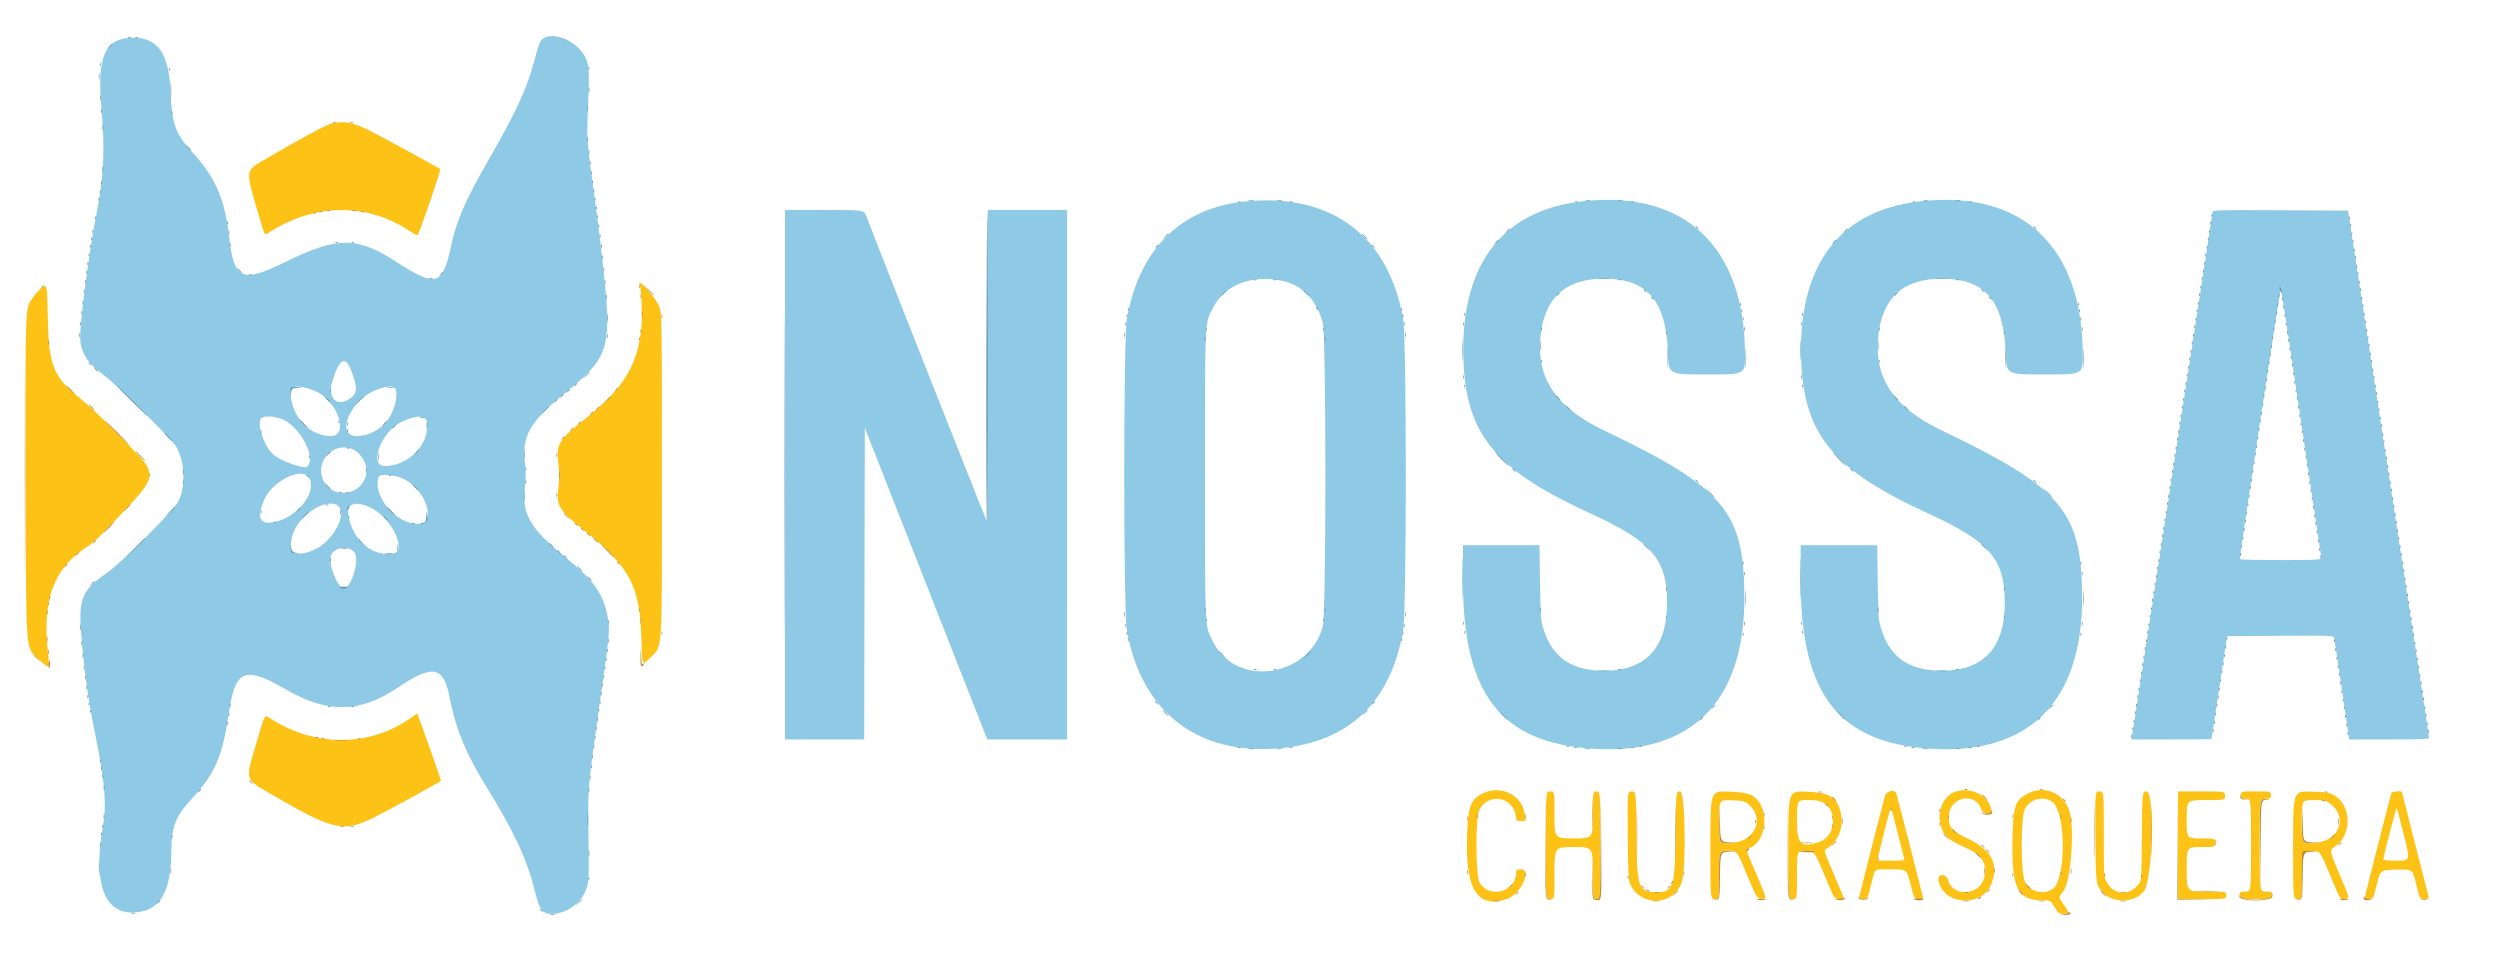 <svg xmlns="http://www.w3.org/2000/svg" fill="none" viewBox="123.444 759.284 2020.824 786.728" style="max-height:500px"><path fill="#8ECAE6" d="M564.332 789.461c-4.151 1.805-4.907 3.392-8.988 18.861-5.868 22.247-14.217 40.465-35.83 78.181-20.45 35.687-26.912 50.454-31.517 72.026-6.784 31.787-11.997 33.273-43.994 12.538-32-20.736-47.832-20.705-90.362.177-34.949 17.161-41.016 14.344-45.067-20.925-3.515-30.602-11.054-47.731-30.164-68.531-13.326-14.504-16.105-22.541-17.289-49.997-1.257-29.17-10.146-41.845-29.449-41.993-23.186-.178-29.946 14.241-26.278 56.049 2.982 33.999 1.998 56.348-3.749 85.156-6.039 30.27-14.117 92.477-13.343 102.757.873 11.59 6.364 19.54 20.701 30 7.244 5.28 51.465 48.87 55.902 55.11 7.961 11.18 9.176 33.81 2.476 46.13-4.103 7.55-47.235 50.53-57.989 57.78-19.041 12.84-22.461 20.59-20.463 46.35 2.496 32.19 5.574 54.55 11.612 84.37 7.904 39.04 9.217 55.69 5.915 75-7.824 45.76 1.593 70.13 26.395 68.32 20.333-1.49 29.077-16.75 29.134-50.86.03-17.8 3.569-27 15.243-39.62 20.175-21.8 25.805-34.58 31.24-70.9 5.274-35.25 12.614-38.18 46.535-18.59 33.203 19.17 59.576 18.73 89.657-1.53 28.845-19.42 37.45-17.76 42.346 8.18 4.533 24.02 13.205 45.28 28.553 70.01 22.924 36.94 33.746 59.96 39.959 84.99 4.118 16.59 6.233 19.5 14.17 19.5 11.765 0 24.176-9.15 27.804-20.51 2.083-6.52 2.096-6.95 1.525-51.49-.387-30.22-.103-33.17 10.007-104.04 7.342-51.46 7.506-53.33 5.624-63.75-3.447-19.09-10.916-29.56-35.145-49.29-27.707-22.57-34.468-34.53-31.736-56.17.887-7.02.889-11.45.01-18.41-2.853-22.59 3.913-34.31 33.772-58.5 32.599-26.41 35.809-35.3 30.988-85.837-1.882-19.724-5.183-47.361-8.538-71.5-6.076-43.705-6.369-47.513-5.389-70 1.386-31.759 1.162-36.407-2.064-43.003-5.675-11.597-22.811-20.13-32.214-16.039zm565.408 132.711c-52.06 5.35-85.45 38.544-95.39 94.838-2.85 16.15-2.85 235.84 0 251.98 11.68 66.14 57.69 101.34 124.25 95.08 55.54-5.22 88.83-37.17 99.05-95.08 2.85-16.14 2.85-235.83 0-251.98-11.91-67.485-58.43-101.977-127.91-94.838zm272.76-.143c-64.79 7.327-98.18 51.061-96.19 125.971 1.66 62.07 25.03 90.81 102.69 126.29 49.76 22.73 62 36.99 62 72.21 0 36.22-17.11 54.83-50.5 54.95-27.41.09-42.99-11.08-50.13-35.95-1.4-4.89-1.79-11.46-2.12-35.75l-.4-29.75H1306l.02 29.25c.06 91.71 30.87 130.94 106.31 135.33 78.37 4.56 121.12-38.34 121.14-121.58.02-70.14-15.76-89.03-113.47-135.79-38.37-18.36-54.37-41.6-51.46-74.71 2.84-32.19 20.03-48.054 51.96-47.942 34.77.122 49.84 17.972 51.23 60.692.55 16.75.55 16.75 31.41 16.75s30.86 0 30.86-15.45c0-87.857-48.61-133.895-131.5-124.521zm273 0c-64.79 7.327-98.18 51.061-96.19 125.971 1.66 62.07 25.03 90.81 102.69 126.29 49.76 22.73 62 36.99 62 72.21 0 36.22-17.11 54.83-50.5 54.95-27.41.09-42.99-11.08-50.13-35.95-1.4-4.89-1.79-11.46-2.12-35.75l-.4-29.75H1579l.02 29.25c.06 91.71 30.87 130.94 106.31 135.33 78.37 4.56 121.12-38.34 121.14-121.58.02-70.14-15.76-89.03-113.47-135.79-38.37-18.36-54.37-41.6-51.46-74.71 2.84-32.19 20.03-48.054 51.96-47.942 34.77.122 49.84 17.972 51.23 60.692.55 16.75.55 16.75 31.41 16.75s30.86 0 30.86-15.45c0-87.857-48.61-133.895-131.5-124.521zM758.003 1143v214h63.992l.254-125.95.254-125.94 49.5 125.94 49.5 125.95h64.5V929.003h-64V1055.2c0 75.98-.363 125.83-.911 125.25-.667-.69-77.651-195.423-97.332-246.197-2.035-5.25-2.035-5.25-33.896-5.25h-31.861V1143zM1911.95 930.744c-.02.968-14.77 97.276-32.78 214.006L1846.44 1357h32.28c17.76 0 32.31-.11 32.35-.25.04-.13 2.88-18.92 6.3-41.75l6.22-41.5 43.1-.26c43.09-.26 43.09-.26 43.6 2 .28 1.25 3.12 20.15 6.31 42.01l5.8 39.75h32.3c25.19 0 32.3-.27 32.27-1.25-.02-.68-14.78-96.87-32.8-213.75l-32.77-212.497-54.7-.259c-51.61-.243-54.7-.159-54.75 1.5zm-752.75 55.374c16.94 3.562 28.06 14.822 33.46 33.882 2.84 10.01 2.86 235.93.02 245.92-11.73 41.36-69.8 49.48-88.53 12.38-7.04-13.96-6.65-5.89-6.65-135.3 0-129.4-.39-121.33 6.65-135.29 9.05-17.931 31.19-26.612 55.05-21.592zM1983.48 1100c8.56 58.03 15.83 106.97 16.15 108.75.6 3.25.6 3.25-32.52 3.25-18.21 0-33.12-.33-33.14-.75-.19-3.84 32.66-219.966 33.22-218.575.4 1.006 7.73 49.305 16.29 107.325zm-1576.172-41.25c5.587 14.39 5.215 18.9-1.923 23.32-10.033 6.22-17.334-1.53-13.412-14.23 5.779-18.71 10.509-21.51 15.335-9.09zm-30.043 16.21c19.189 7.31 29.532 38.04 12.394 36.83-16.829-1.19-29.621-14.9-31.369-33.62-.674-7.22 5.643-8.28 18.975-3.21zm66.532 4.35c-1.121 17.47-13.889 31.13-30.332 32.45-20.776 1.67-6.623-31.04 16.538-38.22 11.368-3.53 14.312-2.29 13.794 5.77zm-91.37 19.2c14.271 6.75 26.712 31.08 19.413 37.97-2.38 2.25-21.424-4.48-27.281-9.64-8.188-7.2-14.373-26.81-9.444-29.93 2.859-1.81 11.864-.98 17.312 1.6zm116.083 1.74c2.615 17.66-14.622 35.75-34.051 35.75-13.057 0-3.187-27.24 12.8-35.33 11.801-5.97 20.403-6.14 21.251-.42zm-60.209 22.1c7.014 2.94 12.654 12.79 11.328 19.81-3.315 17.55-26.665 21.45-34.654 5.79-7.693-15.08 7.801-32.08 23.326-25.6zM373.669 1146c6.245 13.18-13.405 34.81-32.559 35.84-8.343.45-9.71-6.29-3.867-19.05 7.148-15.61 31.634-26.9 36.426-16.79zm74.973-.04c20.002 8.85 28.732 38.32 10.913 36.84-17.775-1.47-35.379-24.06-29.894-38.35.892-2.32 12.373-1.41 18.981 1.51zm-51.162 23.02c6.387 7.06-5.652 28.24-19.608 34.5-16.355 7.34-22.759 2.57-17.491-13.03 5.504-16.3 29.311-30.08 37.099-21.47zm26.34 1.09c16.155 8.07 28.876 34.4 17.639 36.51-16.885 3.17-33.143-10.61-36.436-30.88-1.579-9.72 6.045-12 18.797-5.63zm-13.99 35.52c4.617 5.37-2.045 28.61-8.366 29.18-4.921.45-13.15-20.27-10.548-26.56 2.739-6.61 14.125-8.19 18.914-2.62z" clip-rule="evenodd" fill-rule="evenodd"/><path fill="#6494AF" d="M226.752 789.66c.688.278 1.813.278 2.5 0 .688-.277.125-.504-1.25-.504s-1.937.227-1.25.504zm6 0c.688.278 1.813.278 2.5 0 .688-.277.125-.504-1.25-.504s-1.937.227-1.25.504zm-21.345 7.588c-1.905 2.25-1.905 2.25.345.345 1.238-1.048 2.25-2.06 2.25-2.25 0-.8-.805-.209-2.595 1.905zm-7.326 14.333c.048 1.165.285 1.402.604.605.289-.722.253-1.585-.079-1.917-.332-.332-.568.258-.525 1.312zm395 3c.048 1.165.285 1.402.604.605.289-.722.253-1.585-.079-1.917-.332-.332-.568.258-.525 1.312zm-339 1c.048 1.165.285 1.402.604.605.289-.722.253-1.585-.079-1.917-.332-.332-.568.258-.525 1.312zm-56.807 5.417c0 2.475.195 3.487.434 2.25.238-1.237.238-3.263 0-4.5-.239-1.237-.434-.225-.434 2.25zm58.106 11c0 6.325.163 8.913.361 5.75.198-3.163.198-8.337 0-11.5-.198-3.163-.361-.575-.361 5.75zm337.894 0c0 2.475.195 3.487.434 2.25.238-1.237.238-3.263 0-4.5-.239-1.237-.434-.225-.434 2.25zm-395.02 6.5c.011 2.2.216 2.982.455 1.738.239-1.244.23-3.044-.02-4s-.446.062-.435 2.262zm394.02 8.5c0 2.475.195 3.487.434 2.25.238-1.237.238-3.263 0-4.5-.239-1.237-.434-.225-.434 2.25zm-393.077 2.5c.02 1.65.244 2.204.498 1.231.254-.973.237-2.323-.037-3-.274-.677-.481.119-.461 1.769zm56.884 1.083c.048 1.165.285 1.402.604.605.289-.722.253-1.585-.079-1.917-.332-.332-.568.258-.525 1.312zm-55.827 11.917c.011 2.2.216 2.982.455 1.738.239-1.244.23-3.044-.02-4s-.446.062-.435 2.262zm391.98 9.5c0 1.925.206 2.712.457 1.75.252-.962.252-2.538 0-3.5-.251-.962-.457-.175-.457 1.75zm-322.732 7c.995 1.1 2.035 2 2.31 2 .275 0-.315-.9-1.31-2-.995-1.1-2.035-2-2.31-2-.275 0 .315.9 1.31 2zm323.695 3.5c.02 1.65.244 2.204.498 1.231.254-.973.237-2.323-.037-3-.274-.677-.481.119-.461 1.769zm.963 8.5c0 1.375.227 1.938.504 1.25.278-.687.278-1.812 0-2.5-.277-.687-.504-.125-.504 1.25zm-393.906 5.5c.011 2.2.216 2.982.455 1.738.239-1.244.23-3.044-.02-4s-.446.062-.435 2.262zm394.906 2.5c0 1.375.227 1.938.504 1.25.278-.687.278-1.812 0-2.5-.277-.687-.504-.125-.504 1.25zm-396 8c0 1.375.227 1.938.504 1.25.278-.687.278-1.812 0-2.5-.277-.687-.504-.125-.504 1.25zm396.921-.417c.048 1.165.285 1.402.604.605.289-.722.253-1.585-.079-1.917-.332-.332-.568.258-.525 1.312zm1 7c.048 1.165.285 1.402.604.605.289-.722.253-1.585-.079-1.917-.332-.332-.568.258-.525 1.312zm-399 1c.048 1.165.285 1.402.604.605.289-.722.253-1.585-.079-1.917-.332-.332-.568.258-.525 1.312zm-1 6c.048 1.165.285 1.402.604.605.289-.722.253-1.585-.079-1.917-.332-.332-.568.258-.525 1.312zm401 0c.048 1.165.285 1.402.604.605.289-.722.253-1.585-.079-1.917-.332-.332-.568.258-.525 1.312zm528.679 1.124c1.25.239 3.05.23 4-.02.96-.25-.06-.446-2.26-.435-2.2.011-2.98.216-1.74.455zm23 0c1.25.239 3.05.23 4-.02.96-.25-.06-.446-2.26-.435-2.2.011-2.98.216-1.74.455zm249.49-.018c.96.252 2.54.252 3.5 0 .96-.251.18-.457-1.75-.457-1.92 0-2.71.206-1.75.457zm26 0c.96.252 2.54.252 3.5 0 .96-.251.18-.457-1.75-.457-1.92 0-2.71.206-1.75.457zm247 0c.96.252 2.54.252 3.5 0 .96-.251.18-.457-1.75-.457-1.92 0-2.71.206-1.75.457zm26 0c.96.252 2.54.252 3.5 0 .96-.251.18-.457-1.75-.457-1.92 0-2.71.206-1.75.457zm-580.5.973c.69.278 1.81.278 2.5 0 .69-.277.13-.504-1.25-.504-1.37 0-1.94.227-1.25.504zm42 0c.69.278 1.81.278 2.5 0 .69-.277.13-.504-1.25-.504-1.37 0-1.94.227-1.25.504zm231.06.021c.73.289 1.59.253 1.92-.079.33-.332-.26-.568-1.31-.525-1.17.048-1.4.285-.61.604zm44.94-.021c.69.278 1.81.278 2.5 0 .69-.277.13-.504-1.25-.504-1.37 0-1.94.227-1.25.504zm228.06.021c.73.289 1.59.253 1.92-.079.33-.332-.26-.568-1.31-.525-1.17.048-1.4.285-.61.604zm44.94-.021c.69.278 1.81.278 2.5 0 .69-.277.13-.504-1.25-.504-1.37 0-1.94.227-1.25.504zm-1109.669 4.921c.048 1.165.285 1.402.604.605.289-.722.253-1.585-.079-1.917-.332-.332-.568.258-.525 1.312zM757.493 1143c0 117.97.116 166.24.259 107.25.142-58.99.142-155.51 0-214.5-.143-58.989-.259-10.73-.259 107.25zm163.267-88.41c-.142 69.08.079 125.81.492 126.06.413.26.75-56.26.75-125.59 0-69.335-.222-126.062-.492-126.062-.271 0-.609 56.518-.75 125.592zm990.32-121.009c.05 1.165.29 1.402.6.605.29-.722.26-1.585-.07-1.917-.34-.332-.57.258-.53 1.312zm-1304.999 1c.048 1.165.285 1.402.604.605.289-.722.253-1.585-.079-1.917-.332-.332-.568.258-.525 1.312zm-406 1c.048 1.165.285 1.402.604.605.289-.722.253-1.585-.079-1.917-.332-.332-.568.258-.525 1.312zm1821.999 0c.05 1.165.29 1.402.6.605.29-.722.26-1.585-.07-1.917-.34-.332-.57.258-.53 1.312zm-1714.999 4c.048 1.165.285 1.402.604.605.289-.722.253-1.585-.079-1.917-.332-.332-.568.258-.525 1.312zm1602.999 0c.05 1.165.29 1.402.6.605.29-.722.26-1.585-.07-1.917-.34-.332-.57.258-.53 1.312zm-1302.92 2.417c0 1.375.227 1.938.504 1.25.278-.687.278-1.812 0-2.5-.277-.687-.504-.125-.504 1.25zm1415.92-.417c.05 1.165.29 1.402.6.605.29-.722.26-1.585-.07-1.917-.34-.332-.57.258-.53 1.312zm-529.08.795c0 .207.79.995 1.75 1.75 1.59 1.243 1.62 1.208.38-.378-1.31-1.666-2.13-2.195-2.13-1.372zm273 0c0 .207.79.995 1.75 1.75 1.59 1.243 1.62 1.208.38-.378-1.31-1.666-2.13-2.195-2.13-1.372zm-425.59 3.872c-1.91 2.25-1.91 2.25.34.345 2.12-1.79 2.71-2.595 1.91-2.595-.19 0-1.21 1.013-2.25 2.25zm273 0c-1.91 2.25-1.91 2.25.34.345 2.12-1.79 2.71-2.595 1.91-2.595-.19 0-1.21 1.013-2.25 2.25zm-1416.329.333c.048 1.165.285 1.402.604.605.289-.722.253-1.585-.079-1.917-.332-.332-.568.258-.525 1.312zm110.079.417c0 1.375.227 1.938.504 1.25.278-.687.278-1.812 0-2.5-.277-.687-.504-.125-.504 1.25zm1600.92-.417c.05 1.165.29 1.402.6.605.29-.722.26-1.585-.07-1.917-.34-.332-.57.258-.53 1.312zm115 2c.05 1.165.29 1.402.6.605.29-.722.26-1.585-.07-1.917-.34-.332-.57.258-.53 1.312zm-1415.92 1.417c0 1.375.227 1.938.504 1.25.278-.687.278-1.812 0-2.5-.277-.687-.504-.125-.504 1.25zm456.77.75c-2.43 2.75-2.43 2.75.32.326 2.57-2.266 3.21-3.076 2.43-3.076-.18 0-1.42 1.237-2.75 2.75zm161.07-.25c1.29 1.375 2.58 2.5 2.85 2.5.28 0-.56-1.125-1.85-2.5s-2.57-2.5-2.85-2.5c-.27 0 .56 1.125 1.85 2.5zm-1028.919 2.083c.048 1.165.285 1.402.604.605.289-.722.253-1.585-.079-1.917-.332-.332-.568.258-.525 1.312zm1710.999 0c.05 1.165.29 1.402.6.605.29-.722.26-1.585-.07-1.917-.34-.332-.57.258-.53 1.312zm-575.67 2.667c-1.91 2.25-1.91 2.25.34.345 1.24-1.048 2.25-2.06 2.25-2.25 0-.8-.8-.209-2.59 1.905zm273 0c-1.91 2.25-1.91 2.25.34.345 1.24-1.048 2.25-2.06 2.25-2.25 0-.8-.8-.209-2.59 1.905zm419.67-.667c.05 1.165.29 1.402.6.605.29-.722.26-1.585-.07-1.917-.34-.332-.57.258-.53 1.312zm-1715.92 2.417c0 1.375.227 1.938.504 1.25.278-.687.278-1.812 0-2.5-.277-.687-.504-.125-.504 1.25zm85.655-1.317c.721.289 1.584.253 1.916-.079.332-.332-.258-.568-1.312-.525-1.165.048-1.402.285-.604.604zm13 0c.721.289 1.584.253 1.916-.079.332-.332-.258-.568-1.312-.525-1.165.048-1.402.285-.604.604zm201.382 2.817c.02 1.65.244 2.204.498 1.231.254-.973.237-2.323-.037-3-.274-.677-.481.119-.461 1.769zm-413.116.083c.048 1.165.285 1.402.604.605.289-.722.253-1.585-.079-1.917-.332-.332-.568.258-.525 1.312zm861.789.167c-1.24 1.586-1.2 1.621.38.378.96-.755 1.75-1.543 1.75-1.75 0-.823-.82-.294-2.13 1.372zm174.13-1.372c0 .207.79.995 1.75 1.75 1.59 1.243 1.62 1.208.38-.378-1.31-1.666-2.13-2.195-2.13-1.372zm675.08 2.205c.05 1.165.29 1.402.6.605.29-.722.26-1.585-.07-1.917-.34-.332-.57.258-.53 1.312zm119 2c.05 1.165.29 1.402.6.605.29-.722.26-1.585-.07-1.917-.34-.332-.57.258-.53 1.312zm-1830.999 4c.048 1.165.285 1.402.604.605.289-.722.253-1.585-.079-1.917-.332-.332-.568.258-.525 1.312zm1710.999 0c.05 1.165.29 1.402.6.605.29-.722.26-1.585-.07-1.917-.34-.332-.57.258-.53 1.312zm-1295.883 1.917c.02 1.65.244 2.204.498 1.231.254-.973.237-2.323-.037-3-.274-.677-.481.119-.461 1.769zm1416.883.083c.05 1.165.29 1.402.6.605.29-.722.26-1.585-.07-1.917-.34-.332-.57.258-.53 1.312zm-1832.999 5c.048 1.165.285 1.402.604.605.289-.722.253-1.585-.079-1.917-.332-.332-.568.258-.525 1.312zm1710.999 0c.05 1.165.29 1.402.6.605.29-.722.26-1.585-.07-1.917-.34-.332-.57.258-.53 1.312zm123 2c.05 1.165.29 1.402.6.605.29-.722.26-1.585-.07-1.917-.34-.332-.57.258-.53 1.312zm-1416.92 2.417c0 1.375.227 1.938.504 1.25.278-.687.278-1.812 0-2.5-.277-.687-.504-.125-.504 1.25zm-294.658 1c.995 1.1 2.035 2 2.31 2 .275 0-.315-.9-1.31-2-.995-1.1-2.035-2-2.31-2-.275 0 .315.9 1.31 2zm1587.578.583c.05 1.165.29 1.402.6.605.29-.722.26-1.585-.07-1.917-.34-.332-.57.258-.53 1.312zm-1710.999 1c.048 1.165.285 1.402.604.605.289-.722.253-1.585-.079-1.917-.332-.332-.568.258-.525 1.312zm286.326 1.667c-1.905 2.25-1.905 2.25.345.345 2.114-1.79 2.705-2.595 1.905-2.595-.19 0-1.202 1.013-2.25 2.25zm1549.673-.667c.05 1.165.29 1.402.6.605.29-.722.26-1.585-.07-1.917-.34-.332-.57.258-.53 1.312zM324.752 981.66c.688.278 1.813.278 2.5 0 .688-.277.125-.504-1.25-.504s-1.937.227-1.25.504zm1578.328 2.921c.05 1.165.29 1.402.6.605.29-.722.26-1.585-.07-1.917-.34-.332-.57.258-.53 1.312zm-1432.809.11c.973.254 2.323.237 3-.037.677-.274-.119-.481-1.769-.461-1.65.02-2.204.244-1.231.498zm945.979.035c2.06.216 5.44.216 7.5 0 2.06-.215.38-.392-3.75-.392-4.12 0-5.81.177-3.75.392zm273 0c2.06.216 5.44.216 7.5 0 2.06-.215.38-.392-3.75-.392-4.12 0-5.81.177-3.75.392zm-1497.09 2.272c0 1.375.227 1.938.504 1.25.278-.687.278-1.812 0-2.5-.277-.687-.504-.125-.504 1.25zm420.037.5c.02 1.65.244 2.204.498 1.231.254-.973.237-2.323-.037-3-.274-.677-.481.119-.461 1.769zm524.553-1.838c.69.278 1.81.278 2.5 0 .69-.277.13-.504-1.25-.504-1.37 0-1.94.227-1.25.504zm16 0c.69.278 1.81.278 2.5 0 .69-.277.13-.504-1.25-.504-1.37 0-1.94.227-1.25.504zm279.06.021c.73.289 1.59.253 1.92-.079.33-.332-.26-.568-1.31-.525-1.17.048-1.4.285-.61.604zm273 0c.73.289 1.59.253 1.92-.079.33-.332-.26-.568-1.31-.525-1.17.048-1.4.285-.61.604zm325.27 1.9c.05 1.165.29 1.402.6.605.29-.722.26-1.585-.07-1.917-.34-.332-.57.258-.53 1.312zm-128 4c.05 1.165.29 1.402.6.605.29-.722.26-1.585-.07-1.917-.34-.332-.57.258-.53 1.312zm63.95.417c0 .825.44 2.175.97 3 .86 1.333.97 1.333.97 0 0-.825-.44-2.175-.97-3-.86-1.333-.97-1.333-.97 0zm65.05 1.583c.05 1.165.29 1.402.6.605.29-.722.26-1.585-.07-1.917-.34-.332-.57.258-.53 1.312zm-1839.92 1.417c0 1.375.227 1.938.504 1.25.278-.687.278-1.812 0-2.5-.277-.687-.504-.125-.504 1.25zM1452 993.376c0 .207.79.995 1.75 1.75 1.59 1.243 1.62 1.208.38-.378-1.31-1.666-2.13-2.195-2.13-1.372zm273 0c0 .207.79.995 1.75 1.75 1.59 1.243 1.62 1.208.38-.378-1.31-1.666-2.13-2.195-2.13-1.372zm-613.56 3.872c-2.94 3.252-2.94 3.252.31.313 3.03-2.738 3.71-3.563 2.94-3.563-.17 0-1.64 1.462-3.25 3.25zm65.56-2.937c0 .172 1.46 1.635 3.25 3.25 3.25 2.939 3.25 2.939.31-.313-2.73-3.029-3.56-3.71-3.56-2.937zm-563.746 5.187c.011 2.202.216 2.982.455 1.742.239-1.248.23-3.048-.02-4.004-.25-.956-.446.062-.435 2.262zm768.616-1.75c-1.24 1.586-1.2 1.621.38.378.96-.755 1.75-1.543 1.75-1.75 0-.823-.82-.294-2.13 1.372zm273 0c-1.24 1.586-1.2 1.621.38.378.96-.755 1.75-1.543 1.75-1.75 0-.823-.82-.294-2.13 1.372zm246.21-.167c.05 1.165.29 1.402.6.605.29-.722.26-1.585-.07-1.917-.34-.332-.57.258-.53 1.312zm64 1c.05 1.165.29 1.402.6.605.29-.722.26-1.585-.07-1.917-.34-.332-.57.258-.53 1.312zm-507.08.795c0 .207.79.994 1.75 1.754 1.59 1.24 1.62 1.2.38-.38-1.31-1.668-2.13-2.197-2.13-1.374zm273 0c0 .207.79.994 1.75 1.754 1.59 1.24 1.62 1.2.38-.38-1.31-1.668-2.13-2.197-2.13-1.374zm237.16 1.624c0 1.37.23 1.94.5 1.25.28-.69.28-1.81 0-2.502-.27-.687-.5-.125-.5 1.252zm63.92-.42c.05 1.17.29 1.4.6.61.29-.73.26-1.589-.07-1.921-.34-.332-.57.258-.53 1.311zM190.16 1004c0 1.37.227 1.94.504 1.25.278-.69.278-1.81 0-2.5-.277-.69-.504-.13-.504 1.25zm1709.92.58c.05 1.17.29 1.4.6.61.29-.73.26-1.59-.07-1.92-.34-.33-.57.26-.53 1.31zm-370 1c.05 1.17.29 1.4.6.61.29-.73.26-1.59-.07-1.92-.34-.33-.57.26-.53 1.31zm273 0c.05 1.17.29 1.4.6.61.29-.73.26-1.59-.07-1.92-.34-.33-.57.26-.53 1.31zm161 0c.05 1.17.29 1.4.6.61.29-.73.26-1.59-.07-1.92-.34-.33-.57.26-.53 1.31zm69 1c.05 1.17.29 1.4.6.61.29-.73.26-1.59-.07-1.92-.34-.33-.57.26-.53 1.31zm-64 1c.05 1.17.29 1.4.6.61.29-.73.26-1.59-.07-1.92-.34-.33-.57.26-.53 1.31zm-781.51.71c.37.99.93 1.54 1.24 1.23.31-.3 0-1.11-.68-1.79-.99-.98-1.11-.86-.56.56zm-152.49 1.29c.05 1.17.29 1.4.6.61.29-.73.26-1.59-.07-1.92-.34-.33-.57.26-.53 1.31zm221 0c.05 1.17.29 1.4.6.61.29-.73.26-1.59-.07-1.92-.34-.33-.57.26-.53 1.31zm275 1c.05 1.17.29 1.4.6.61.29-.73.26-1.59-.07-1.92-.34-.33-.57.26-.53 1.31zm273 0c.05 1.17.29 1.4.6.61.29-.73.26-1.59-.07-1.92-.34-.33-.57.26-.53 1.31zm95 0c.05 1.17.29 1.4.6.61.29-.73.26-1.59-.07-1.92-.34-.33-.57.26-.53 1.31zM189.16 1012c0 1.37.227 1.94.504 1.25.278-.69.278-1.81 0-2.5-.277-.69-.504-.13-.504 1.25zm425.152 4.5c.005 3.3.192 4.53.415 2.73.222-1.8.218-4.5-.01-6-.229-1.5-.411-.03-.405 3.27zm1348.768-3.92c.05 1.17.29 1.4.6.61.29-.73.26-1.59-.07-1.92-.34-.33-.57.26-.53 1.31zm-656 1c.05 1.17.29 1.4.6.61.29-.73.26-1.59-.07-1.92-.34-.33-.57.26-.53 1.31zm273 0c.05 1.17.29 1.4.6.61.29-.73.26-1.59-.07-1.92-.34-.33-.57.26-.53 1.31zm454 0c.05 1.17.29 1.4.6.61.29-.73.26-1.59-.07-1.92-.34-.33-.57.26-.53 1.31zm-1000 1c.05 1.17.29 1.4.6.61.29-.73.26-1.59-.07-1.92-.34-.33-.57.26-.53 1.31zm223 0c.05 1.17.29 1.4.6.61.29-.73.26-1.59-.07-1.92-.34-.33-.57.26-.53 1.31zm713 0c.05 1.17.29 1.4.6.61.29-.73.26-1.59-.07-1.92-.34-.33-.57.26-.53 1.31zm-437.92 2.42c0 1.37.23 1.94.5 1.25.28-.69.28-1.81 0-2.5-.27-.69-.5-.13-.5 1.25zm273 0c0 1.37.23 1.94.5 1.25.28-.69.28-1.81 0-2.5-.27-.69-.5-.13-.5 1.25zm92.92.58c.05 1.17.29 1.4.6.61.29-.73.26-1.59-.07-1.92-.34-.33-.57.26-.53 1.31zm64 2c.05 1.17.29 1.4.6.61.29-.73.26-1.59-.07-1.92-.34-.33-.57.26-.53 1.31zm73 0c.05 1.17.29 1.4.6.61.29-.73.26-1.59-.07-1.92-.34-.33-.57.26-.53 1.31zM188.16 1021c0 1.37.227 1.94.504 1.25.278-.69.278-1.81 0-2.5-.277-.69-.504-.13-.504 1.25zm845 0c0 1.37.23 1.94.5 1.25.28-.69.28-1.81 0-2.5-.27-.69-.5-.13-.5 1.25zm225 0c0 1.37.23 1.94.5 1.25.28-.69.28-1.81 0-2.5-.27-.69-.5-.13-.5 1.25zm48 0c0 1.37.23 1.94.5 1.25.28-.69.28-1.81 0-2.5-.27-.69-.5-.13-.5 1.25zm273 0c0 1.37.23 1.94.5 1.25.28-.69.28-1.81 0-2.5-.27-.69-.5-.13-.5 1.25zm391.92.58c.05 1.17.29 1.4.6.61.29-.73.26-1.59-.07-1.92-.34-.33-.57.26-.53 1.31zm-74 2c.05 1.17.29 1.4.6.61.29-.73.26-1.59-.07-1.92-.34-.33-.57.26-.53 1.31zm-363.88 1.92c.02 1.65.24 2.2.49 1.23.26-.97.24-2.32-.03-3-.28-.68-.48.12-.46 1.77zm273 0c.02 1.65.24 2.2.49 1.23.26-.97.24-2.32-.03-3-.28-.68-.48.12-.46 1.77zm-708.12.08c.05 1.17.29 1.4.6.61.29-.73.26-1.59-.07-1.92-.34-.33-.57.26-.53 1.31zm95 0c.05 1.17.29 1.4.6.61.29-.73.26-1.59-.07-1.92-.34-.33-.57.26-.53 1.31zm176 0c.05 1.17.29 1.4.6.61.29-.73.26-1.59-.07-1.92-.34-.33-.57.26-.53 1.31zm273 0c.05 1.17.29 1.4.6.61.29-.73.26-1.59-.07-1.92-.34-.33-.57.26-.53 1.31zm319 0c.05 1.17.29 1.4.6.61.29-.73.26-1.59-.07-1.92-.34-.33-.57.26-.53 1.31zm75 1c.05 1.17.29 1.4.6.61.29-.73.26-1.59-.07-1.92-.34-.33-.57.26-.53 1.31zm-63.92 1.42c0 1.37.23 1.94.5 1.25.28-.69.28-1.81 0-2.5-.27-.69-.5-.13-.5 1.25zm-939.93 2c0 1.92.21 2.71.46 1.75s.25-2.54 0-3.5-.46-.18-.46 1.75zm227 0c0 1.92.21 2.71.46 1.75s.25-2.54 0-3.5-.46-.18-.46 1.75zm210.85-1.42c.05 1.17.29 1.4.6.61.29-.73.26-1.59-.07-1.92-.34-.33-.57.26-.53 1.31zm273 0c.05 1.17.29 1.4.6.61.29-.73.26-1.59-.07-1.92-.34-.33-.57.26-.53 1.31zm-1555.883 1.92c.02 1.65.244 2.2.498 1.23.254-.97.237-2.32-.037-3-.274-.68-.481.12-.461 1.77zm426.963.5c0 1.37.227 1.94.504 1.25.278-.69.278-1.81 0-2.5-.277-.69-.504-.13-.504 1.25zm691.24 11.5c0 7.7.15 10.72.34 6.7.2-4.01.19-10.31 0-14-.19-3.68-.35-.4-.34 7.3zm273 0c0 7.7.15 10.72.34 6.7.2-4.01.19-10.31 0-14-.19-3.68-.35-.4-.34 7.3zm317.68-11.92c.05 1.17.29 1.4.6.61.29-.73.26-1.59-.07-1.92-.34-.33-.57.26-.53 1.31zm-798.88 2.92c.02 1.65.24 2.2.49 1.23.26-.97.24-2.32-.03-3-.28-.68-.48.12-.46 1.77zm97 0c.02 1.65.24 2.2.49 1.23.26-.97.24-2.32-.03-3-.28-.68-.48.12-.46 1.77zm765.88-.92c.05 1.17.29 1.4.6.61.29-.73.26-1.59-.07-1.92-.34-.33-.57.26-.53 1.31zm77 0c.05 1.17.29 1.4.6.61.29-.73.26-1.59-.07-1.92-.34-.33-.57.26-.53 1.31zm-668.76 6.42c0 3.57.18 5.04.4 3.25.23-1.79.23-4.71 0-6.5-.22-1.79-.4-.33-.4 3.25zm273 0c0 3.57.18 5.04.4 3.25.23-1.79.23-4.71 0-6.5-.22-1.79-.4-.33-.4 3.25zm331.76-4.42c.05 1.17.29 1.4.6.61.29-.73.26-1.59-.07-1.92-.34-.33-.57.26-.53 1.31zm-501.68 13.92c0 7.7.15 10.72.34 6.7.2-4.01.19-10.31 0-14-.19-3.68-.35-.4-.34 7.3zm273 0c0 7.7.15 10.72.34 6.7.2-4.01.19-10.31 0-14-.19-3.68-.35-.4-.34 7.3zm150.68-11.92c.05 1.17.29 1.4.6.61.29-.73.26-1.59-.07-1.92-.34-.33-.57.26-.53 1.31zm-360.69 12.92c0 7.15.16 9.94.35 6.21.2-3.74.2-9.59 0-13-.19-3.42-.35-.36-.35 6.79zm273 0c0 7.15.16 9.94.35 6.21.2-3.74.2-9.59 0-13-.19-3.42-.35-.36-.35 6.79zm230.69-10.92c.05 1.17.29 1.4.6.61.29-.73.26-1.59-.07-1.92-.34-.33-.57.26-.53 1.31zm-79 1c.05 1.17.29 1.4.6.61.29-.73.26-1.59-.07-1.92-.34-.33-.57.26-.53 1.31zm15 2c.05 1.17.29 1.4.6.61.29-.73.26-1.59-.07-1.92-.34-.33-.57.26-.53 1.31zm-80 2c.05 1.17.29 1.4.6.61.29-.73.26-1.59-.07-1.92-.34-.33-.57.26-.53 1.31zm64.08 2.42c0 1.37.23 1.94.5 1.25.28-.69.28-1.81 0-2.5-.27-.69-.5-.13-.5 1.25zm80.92-.42c.05 1.17.29 1.4.6.61.29-.73.26-1.59-.07-1.92-.34-.33-.57.26-.53 1.31zm-64 3c.05 1.17.29 1.4.6.61.29-.73.26-1.59-.07-1.92-.34-.33-.57.26-.53 1.31zm-82 1c.05 1.17.29 1.4.6.61.29-.73.26-1.59-.07-1.92-.34-.33-.57.26-.53 1.31zm-524 2c.05 1.17.29 1.4.6.61.29-.73.26-1.59-.07-1.92-.34-.33-.57.26-.53 1.31zm273 0c.05 1.17.29 1.4.6.61.29-.73.26-1.59-.07-1.92-.34-.33-.57.26-.53 1.31zm398 0c.05 1.17.29 1.4.6.61.29-.73.26-1.59-.07-1.92-.34-.33-.57.26-.53 1.31zm-83 1c.05 1.17.29 1.4.6.61.29-.73.26-1.59-.07-1.92-.34-.33-.57.26-.53 1.31zm-1762.078-.2c0 .2.787.99 1.75 1.75 1.586 1.24 1.621 1.2.378-.38-1.307-1.67-2.128-2.2-2.128-1.37zm1781.078 2.2c.05 1.17.29 1.4.6.61.29-.73.26-1.59-.07-1.92-.34-.33-.57.26-.53 1.31zm-84 2c.05 1.17.29 1.4.6.61.29-.73.26-1.59-.07-1.92-.34-.33-.57.26-.53 1.31zM200.502 1058c.995 1.1 2.035 2 2.31 2 .275 0-.315-.9-1.31-2-.995-1.1-2.035-2-2.31-2-.275 0 .315.9 1.31 2zm1840.578.58c.05 1.17.29 1.4.6.61.29-.73.26-1.59-.07-1.92-.34-.33-.57.26-.53 1.31zm-85 1c.05 1.17.29 1.4.6.61.29-.73.26-1.59-.07-1.92-.34-.33-.57.26-.53 1.31zm-1359.641 3.67c-2.937 3.25-2.937 3.25.313.31 1.788-1.61 3.25-3.08 3.25-3.25 0-.77-.825-.09-3.563 2.94zm1380.641-1.67c.05 1.17.29 1.4.6.61.29-.73.26-1.59-.07-1.92-.34-.33-.57.26-.53 1.31zm-86 1c.05 1.17.29 1.4.6.61.29-.73.26-1.59-.07-1.92-.34-.33-.57.26-.53 1.31zm-584.92 1.42c0 1.37.23 1.94.5 1.25.28-.69.28-1.81 0-2.5-.27-.69-.5-.13-.5 1.25zm273 0c0 1.37.23 1.94.5 1.25.28-.69.28-1.81 0-2.5-.27-.69-.5-.13-.5 1.25zm462.92.58c.05 1.17.29 1.4.6.61.29-.73.26-1.59-.07-1.92-.34-.33-.57.26-.53 1.31zm-87 2c.05 1.17.29 1.4.6.61.29-.73.26-1.59-.07-1.92-.34-.33-.57.26-.53 1.31zm23 2c.05 1.17.29 1.4.6.61.29-.73.26-1.59-.07-1.92-.34-.33-.57.26-.53 1.31zm-88 1c.05 1.17.29 1.4.6.61.29-.73.26-1.59-.07-1.92-.34-.33-.57.26-.53 1.31zm-1302.206 1.17c-1.243 1.58-1.208 1.62.378.38 1.666-1.31 2.195-2.13 1.372-2.13-.207 0-.995.79-1.75 1.75zM229.502 1083c7.134 7.15 13.196 13 13.471 13 .275 0-5.337-5.85-12.471-13s-13.196-13-13.471-13c-.275 0 5.337 5.85 12.471 13zm1077.578-11.42c.05 1.17.29 1.4.6.61.29-.73.26-1.59-.07-1.92-.34-.33-.57.26-.53 1.31zm273 0c.05 1.17.29 1.4.6.61.29-.73.26-1.59-.07-1.92-.34-.33-.57.26-.53 1.31zm463 0c.05 1.17.29 1.4.6.61.29-.73.26-1.59-.07-1.92-.34-.33-.57.26-.53 1.31zm-88.92 1.42c0 1.37.23 1.94.5 1.25.28-.69.28-1.81 0-2.5-.27-.69-.5-.13-.5 1.25zm-1595.983 3.75c.174 4.75.174 4.75.555.55.38-4.2.38-4.2 5.575-4.57 5.195-.36 5.195-.36-.555-.55-5.75-.18-5.75-.18-5.575 4.57zm78.075-4.04c1.512.23 3.988.23 5.5 0 1.512-.22.275-.41-2.75-.41s-4.262.19-2.75.41zM390.16 1075c0 1.37.227 1.94.504 1.25.278-.69.278-1.81 0-2.5-.277-.69-.504-.13-.504 1.25zm191.714.75c-1.243 1.58-1.208 1.62.378.38 1.666-1.31 2.195-2.13 1.372-2.13-.207 0-.995.79-1.75 1.75zm1307.206-.17c.05 1.17.29 1.4.6.61.29-.73.26-1.59-.07-1.92-.34-.33-.57.26-.53 1.31zm90 0c.05 1.17.29 1.4.6.61.29-.73.26-1.59-.07-1.92-.34-.33-.57.26-.53 1.31zm65 2c.05 1.17.29 1.4.6.61.29-.73.26-1.59-.07-1.92-.34-.33-.57.26-.53 1.31zm-1467.206 2.17c-1.243 1.58-1.208 1.62.378.38 1.666-1.31 2.195-2.13 1.372-2.13-.207 0-.995.79-1.75 1.75zm1376.206-.17c.05 1.17.29 1.4.6.61.29-.73.26-1.59-.07-1.92-.34-.33-.57.26-.53 1.31zM1382.5 1081c1 1.1 2.04 2 2.31 2 .28 0-.31-.9-1.31-2-.99-1.1-2.03-2-2.31-2-.27 0 .32.9 1.31 2zm273 0c1 1.1 2.04 2 2.31 2 .28 0-.31-.9-1.31-2-.99-1.1-2.03-2-2.31-2-.27 0 .32.9 1.31 2zm-1267.498 1.5c1.292 1.37 2.574 2.5 2.849 2.5.275 0-.557-1.13-1.849-2.5-1.292-1.38-2.574-2.5-2.849-2.5-.275 0 .557 1.12 1.849 2.5zm25.437.75c-2.937 3.25-2.937 3.25.313.31 3.029-2.74 3.71-3.56 2.937-3.56-.172 0-1.635 1.46-3.25 3.25zm1566.641-1.67c.05 1.17.29 1.4.6.61.29-.73.26-1.59-.07-1.92-.34-.33-.57.26-.53 1.31zm-92 1c.05 1.17.29 1.4.6.61.29-.73.26-1.59-.07-1.92-.34-.33-.57.26-.53 1.31zm-1316.206 1.17c-1.243 1.58-1.208 1.62.378.38 1.666-1.31 2.195-2.13 1.372-2.13-.207 0-.995.79-1.75 1.75zm1473.206.83c.05 1.17.29 1.4.6.61.29-.73.26-1.59-.07-1.92-.34-.33-.57.26-.53 1.31zm-93 2c.05 1.17.29 1.4.6.61.29-.73.26-1.59-.07-1.92-.34-.33-.57.26-.53 1.31zM1390.5 1089c1 1.1 2.04 2 2.31 2 .28 0-.31-.9-1.31-2-.99-1.1-2.03-2-2.31-2-.27 0 .32.9 1.31 2zm273 0c1 1.1 2.04 2 2.31 2 .28 0-.31-.9-1.31-2-.99-1.1-2.03-2-2.31-2-.27 0 .32.9 1.31 2zm223.58-.42c.05 1.17.29 1.4.6.61.29-.73.26-1.59-.07-1.92-.34-.33-.57.26-.53 1.31zm94 0c.05 1.17.29 1.4.6.61.29-.73.26-1.59-.07-1.92-.34-.33-.57.26-.53 1.31zm-1418.625 3.67c-3.953 4.25-3.953 4.25.297.3 3.952-3.68 4.71-4.55 3.953-4.55-.163 0-2.076 1.91-4.25 4.25zm1483.625-1.67c.05 1.17.29 1.4.6.61.29-.73.26-1.59-.07-1.92-.34-.33-.57.26-.53 1.31zm-95 3c.05 1.17.29 1.4.6.61.29-.73.26-1.59-.07-1.92-.34-.33-.57.26-.53 1.31zm-65 2c.05 1.17.29 1.4.6.61.29-.73.26-1.59-.07-1.92-.34-.33-.57.26-.53 1.31zm96 0c.05 1.17.29 1.4.6.61.29-.73.26-1.59-.07-1.92-.34-.33-.57.26-.53 1.31zm-1519.316 1.13c1.244.23 3.044.23 4-.02s-.062-.45-2.262-.44c-2.2.01-2.982.22-1.738.46zm1584.316.87c.05 1.17.29 1.4.6.61.29-.73.26-1.59-.07-1.92-.34-.33-.57.26-.53 1.31zm-1679.078 3.92c1.866 1.92 3.617 3.5 3.892 3.5.275 0-1.026-1.58-2.892-3.5-1.866-1.93-3.617-3.5-3.892-3.5-.275 0 1.026 1.57 2.892 3.5zm1582.078-1.92c.05 1.17.29 1.4.6.61.29-.73.26-1.59-.07-1.92-.34-.33-.57.26-.53 1.31zm-1552.999 1c.048 1.17.285 1.4.604.61.289-.73.253-1.59-.079-1.92-.332-.33-.568.26-.525 1.31zm7.079 1.42c0 1.37.227 1.94.504 1.25.278-.69.278-1.81 0-2.5-.277-.69-.504-.13-.504 1.25zm29.247.25c-1.905 2.25-1.905 2.25.345.34 1.238-1.04 2.25-2.06 2.25-2.25 0-.8-.805-.21-2.595 1.91zm34.847 1.25c.011 2.2.216 2.98.455 1.74.239-1.25.23-3.05-.02-4-.25-.96-.446.06-.435 2.26zm1416.826-1.92c.05 1.17.29 1.4.6.61.29-.73.26-1.59-.07-1.92-.34-.33-.57.26-.53 1.31zm98 1c.05 1.17.29 1.4.6.61.29-.73.26-1.59-.07-1.92-.34-.33-.57.26-.53 1.31zm65 1c.05 1.17.29 1.4.6.61.29-.73.26-1.59-.07-1.92-.34-.33-.57.26-.53 1.31zm-1607.206 1.17c-1.243 1.58-1.208 1.62.378.38 1.666-1.31 2.195-2.13 1.372-2.13-.207 0-.995.79-1.75 1.75zm1508.206 1.83c.05 1.17.29 1.4.6.61.29-.73.26-1.59-.07-1.92-.34-.33-.57.26-.53 1.31zm-1544.999 1c.048 1.17.285 1.4.604.61.289-.73.253-1.59-.079-1.92-.332-.33-.568.26-.525 1.31zm-70 1c.048 1.17.285 1.4.604.61.289-.73.253-1.59-.079-1.92-.332-.33-.568.26-.525 1.31zm1549.999 0c.05 1.17.29 1.4.6.61.29-.73.26-1.59-.07-1.92-.34-.33-.57.26-.53 1.31zm100 0c.05 1.17.29 1.4.6.61.29-.73.26-1.59-.07-1.92-.34-.33-.57.26-.53 1.31zm-1725.078 3.92c1.866 1.92 3.617 3.5 3.892 3.5.275 0-1.026-1.58-2.892-3.5-1.866-1.93-3.617-3.5-3.892-3.5-.275 0 1.026 1.57 2.892 3.5zm1790.078-1.92c.05 1.17.29 1.4.6.61.29-.73.26-1.59-.07-1.92-.34-.33-.57.26-.53 1.31zm-101 3c.05 1.17.29 1.4.6.61.29-.73.26-1.59-.07-1.92-.34-.33-.57.26-.53 1.31zm-65 1c.05 1.17.29 1.4.6.61.29-.73.26-1.59-.07-1.92-.34-.33-.57.26-.53 1.31zm102 1c.05 1.17.29 1.4.6.61.29-.73.26-1.59-.07-1.92-.34-.33-.57.26-.53 1.31zm65 1c.05 1.17.29 1.4.6.61.29-.73.26-1.59-.07-1.92-.34-.33-.57.26-.53 1.31zm-103 4c.05 1.17.29 1.4.6.61.29-.73.26-1.59-.07-1.92-.34-.33-.57.26-.53 1.31zm-1399.75 5.92c.005 3.85.185 5.3.402 3.23.216-2.08.213-5.23-.008-7-.221-1.78-.398-.08-.394 3.77zm1334.75-4.92c.05 1.17.29 1.4.6.61.29-.73.26-1.59-.07-1.92-.34-.33-.57.26-.53 1.31zm-1478.265.1c.721.29 1.584.25 1.916-.08.332-.33-.258-.57-1.312-.52-1.165.05-1.402.28-.604.6zm1582.265.9c.05 1.17.29 1.4.6.61.29-.73.26-1.59-.07-1.92-.34-.33-.57.26-.53 1.31zm65 1c.05 1.17.29 1.4.6.61.29-.73.26-1.59-.07-1.92-.34-.33-.57.26-.53 1.31zm-1591.673 1.67c-1.905 2.25-1.905 2.25.345.34 1.238-1.04 2.25-2.06 2.25-2.25 0-.8-.805-.21-2.595 1.91zm-71.481 1.5c-2.424 2.75-2.424 2.75.326.32 1.512-1.33 2.75-2.57 2.75-2.75 0-.78-.81-.14-3.076 2.43zm41.362 1.75c.008 2.75.202 3.75.432 2.23.229-1.52.223-3.77-.014-5-.237-1.23-.425.02-.418 2.77zm907.712 2c2.99 3.02 5.66 5.5 5.93 5.5.28 0-1.94-2.48-4.93-5.5-2.99-3.03-5.66-5.5-5.93-5.5-.28 0 1.94 2.47 4.93 5.5zm273 0c2.99 3.02 5.66 5.5 5.93 5.5.28 0-1.94-2.48-4.93-5.5-2.99-3.03-5.66-5.5-5.93-5.5-.28 0 1.94 2.47 4.93 5.5zm336.08-3.92c.05 1.17.29 1.4.6.61.29-.73.26-1.59-.07-1.92-.34-.33-.57.26-.53 1.31zm-65 1c.05 1.17.29 1.4.6.61.29-.73.26-1.59-.07-1.92-.34-.33-.57.26-.53 1.31zm-1507.999 1c.048 1.17.285 1.4.604.61.289-.73.253-1.59-.079-1.92-.332-.33-.568.26-.525 1.31zm1614.079.42c0 1.37.23 1.94.5 1.25.28-.69.28-1.81 0-2.5-.27-.69-.5-.13-.5 1.25zm64.92.58c.05 1.17.29 1.4.6.61.29-.73.26-1.59-.07-1.92-.34-.33-.57.26-.53 1.31zm-107 4c.05 1.17.29 1.4.6.61.29-.73.26-1.59-.07-1.92-.34-.33-.57.26-.53 1.31zm-65 1c.05 1.17.29 1.4.6.61.29-.73.26-1.59-.07-1.92-.34-.33-.57.26-.53 1.31zm108 1c.05 1.17.29 1.4.6.61.29-.73.26-1.59-.07-1.92-.34-.33-.57.26-.53 1.31zm65 1c.05 1.17.29 1.4.6.61.29-.73.26-1.59-.07-1.92-.34-.33-.57.26-.53 1.31zm-1633.826 2.92c.011 2.2.216 2.98.455 1.74.239-1.25.23-3.05-.02-4-.25-.96-.446.06-.435 2.26zm128.906-1.5c0 1.37.227 1.94.504 1.25.278-.69.278-1.81 0-2.5-.277-.69-.504-.13-.504 1.25zm-276.926 3c0 1.92.206 2.71.457 1.75.252-.96.252-2.54 0-3.5-.251-.96-.457-.18-.457 1.75zM1346 1138.38c0 .2.79.99 1.75 1.75 1.59 1.24 1.62 1.2.38-.38-1.31-1.67-2.13-2.2-2.13-1.37zm273 0c0 .2.79.99 1.75 1.75 1.59 1.24 1.62 1.2.38-.38-1.31-1.67-2.13-2.2-2.13-1.37zm260.08 2.2c.05 1.17.29 1.4.6.61.29-.73.26-1.59-.07-1.92-.34-.33-.57.26-.53 1.31zm65 0c.05 1.17.29 1.4.6.61.29-.73.26-1.59-.07-1.92-.34-.33-.57.26-.53 1.31zm45 2c.05 1.17.29 1.4.6.61.29-.73.26-1.59-.07-1.92-.34-.33-.57.26-.53 1.31zm65 0c.05 1.17.29 1.4.6.61.29-.73.26-1.59-.07-1.92-.34-.33-.57.26-.53 1.31zm-1683.078.8c0 .2.788.99 1.75 1.75 1.586 1.24 1.621 1.2.378-.38-1.307-1.67-2.128-2.2-2.128-1.37zm66.813.3c.721.29 1.584.25 1.916-.08.332-.33-.258-.57-1.312-.52-1.165.05-1.402.28-.604.6zM271.234 1149c0 1.92.206 2.71.457 1.75.252-.96.252-2.54 0-3.5-.251-.96-.457-.18-.457 1.75zm1606.846-1.42c.05 1.17.29 1.4.6.61.29-.73.26-1.59-.07-1.92-.34-.33-.57.26-.53 1.31zm65 0c.05 1.17.29 1.4.6.61.29-.73.26-1.59-.07-1.92-.34-.33-.57.26-.53 1.31zM548.16 1149c0 1.37.227 1.94.504 1.25.278-.69.278-1.81 0-2.5-.277-.69-.504-.13-.504 1.25zm945.84-1.62c0 .2.79.99 1.75 1.75 1.59 1.24 1.62 1.2.38-.38-1.31-1.67-2.13-2.2-2.13-1.37zm273 0c0 .2.79.99 1.75 1.75 1.59 1.24 1.62 1.2.38-.38-1.31-1.67-2.13-2.2-2.13-1.37zm223.08 2.2c.05 1.17.29 1.4.6.61.29-.73.26-1.59-.07-1.92-.34-.33-.57.26-.53 1.31zm65 0c.05 1.17.29 1.4.6.61.29-.73.26-1.59-.07-1.92-.34-.33-.57.26-.53 1.31zm-1667.078 2.92c1.292 1.37 2.574 2.5 2.849 2.5.275 0-.557-1.13-1.849-2.5-1.292-1.38-2.574-2.5-2.849-2.5-.275 0 .557 1.12 1.849 2.5zm71 1c1.292 1.37 2.574 2.5 2.849 2.5.275 0-.557-1.13-1.849-2.5-1.292-1.38-2.574-2.5-2.849-2.5-.275 0 .557 1.12 1.849 2.5zm1044.958 2.75c4.14 4.41 5.04 5.21 5.04 4.46 0-.16-2.14-2.3-4.75-4.75-4.75-4.46-4.75-4.46-.29.29zm273 0c4.14 4.41 5.04 5.21 5.04 4.46 0-.16-2.14-2.3-4.75-4.75-4.75-4.46-4.75-4.46-.29.29zm100.12-2.67c.05 1.17.29 1.4.6.61.29-.73.26-1.59-.07-1.92-.34-.33-.57.26-.53 1.31zm65 0c.05 1.17.29 1.4.6.61.29-.73.26-1.59-.07-1.92-.34-.33-.57.26-.53 1.31zm-1394.75 6.92c.005 3.85.185 5.3.402 3.23.216-2.08.213-5.23-.008-7-.221-1.78-.398-.08-.394 3.77zm1443.83-4.5c0 1.37.23 1.94.5 1.25.28-.69.28-1.81 0-2.5-.27-.69-.5-.13-.5 1.25zm64.92-.42c.05 1.17.29 1.4.6.61.29-.73.26-1.59-.07-1.92-.34-.33-.57.26-.53 1.31zm-1658.265 2.1c.721.29 1.584.25 1.916-.08.332-.33-.258-.57-1.312-.52-1.165.05-1.402.28-.604.6zm4.937-.02c.688.28 1.813.28 2.5 0 .688-.28.125-.5-1.25-.5s-1.937.22-1.25.5zm1473.328 2.92c.05 1.17.29 1.4.6.61.29-.73.26-1.59-.07-1.92-.34-.33-.57.26-.53 1.31zm65 0c.05 1.17.29 1.4.6.61.29-.73.26-1.59-.07-1.92-.34-.33-.57.26-.53 1.31zm51 2c.05 1.17.29 1.4.6.61.29-.73.26-1.59-.07-1.92-.34-.33-.57.26-.53 1.31zm65 0c.05 1.17.29 1.4.6.61.29-.73.26-1.59-.07-1.92-.34-.33-.57.26-.53 1.31zm-182 4c.05 1.17.29 1.4.6.61.29-.73.26-1.59-.07-1.92-.34-.33-.57.26-.53 1.31zm65 1c.05 1.17.29 1.4.6.61.29-.73.26-1.59-.07-1.92-.34-.33-.57.26-.53 1.31zm-1553.265.1c.721.29 1.584.25 1.916-.08.332-.33-.258-.57-1.312-.52-1.165.05-1.402.28-.604.6zm1671.265.9c.05 1.17.29 1.4.6.61.29-.73.26-1.59-.07-1.92-.34-.33-.57.26-.53 1.31zm-1653.733.96c-.326.85-.369 1.77-.096 2.04.274.27.737-.42 1.03-1.54.624-2.38-.069-2.75-.934-.5zm1588.733.04c.05 1.17.29 1.4.6.61.29-.73.26-1.59-.07-1.92-.34-.33-.57.26-.53 1.31zm-1733.616 4.67c-4.962 5.25-4.962 5.25.288.29 4.878-4.62 5.709-5.54 4.962-5.54-.158 0-2.52 2.36-5.25 5.25zm179.538-1.75c1.866 1.92 3.617 3.5 3.892 3.5.275 0-1.026-1.58-2.892-3.5-1.866-1.93-3.617-3.5-3.892-3.5-.275 0 1.026 1.57 2.892 3.5zm-75.128-.75c-1.243 1.58-1.208 1.62.378.38 1.666-1.31 2.195-2.13 1.372-2.13-.207 0-.995.79-1.75 1.75zm34.38 1.75c.011 2.2.216 2.98.455 1.74.239-1.25.23-3.05-.02-4-.25-.96-.446.06-.435 2.26zm-64.094-.5c0 1.37.227 1.94.504 1.25.278-.69.278-1.81 0-2.5-.277-.69-.504-.13-.504 1.25zm133.824 3.7c-.265 2.86-.116 4.83.332 4.39.448-.45.665-2.79.482-5.21-.333-4.38-.333-4.38-.814.82zm1406.096-3.12c.05 1.17.29 1.4.6.61.29-.73.26-1.59-.07-1.92-.34-.33-.57.26-.53 1.31zm65.08.42c0 1.37.23 1.94.5 1.25.28-.69.28-1.81 0-2.5-.27-.69-.5-.13-.5 1.25zm-1570.212 2.75c-3.446 3.75-3.446 3.75.304.3 3.49-3.21 4.21-4.05 3.446-4.05-.167 0-1.854 1.69-3.75 3.75zm1690.132-1.17c.05 1.17.29 1.4.6.61.29-.73.26-1.59-.07-1.92-.34-.33-.57.26-.53 1.31zm-65 1c.05 1.17.29 1.4.6.61.29-.73.26-1.59-.07-1.92-.34-.33-.57.26-.53 1.31zm-1588.999 1c.048 1.17.285 1.4.604.61.289-.73.253-1.59-.079-1.92-.332-.33-.568.26-.525 1.31zm29.421.42c.995 1.1 2.035 2 2.31 2 .275 0-.315-.9-1.31-2-.995-1.1-2.035-2-2.31-2-.275 0 .315.9 1.31 2zm1438.578 1.58c.05 1.17.29 1.4.6.61.29-.73.26-1.59-.07-1.92-.34-.33-.57.26-.53 1.31zm65 1c.05 1.17.29 1.4.6.61.29-.73.26-1.59-.07-1.92-.34-.33-.57.26-.53 1.31zm122 1c.05 1.17.29 1.4.6.61.29-.73.26-1.59-.07-1.92-.34-.33-.57.26-.53 1.31zm-1715.265.1c.721.29 1.584.25 1.916-.08.332-.33-.258-.57-1.312-.52-1.165.05-1.402.28-.604.6zm1650.265.9c.05 1.17.29 1.4.6.61.29-.73.26-1.59-.07-1.92-.34-.33-.57.26-.53 1.31zm-1538.265.1c.721.29 1.584.25 1.916-.08.332-.33-.258-.57-1.312-.52-1.165.05-1.402.28-.604.6zm7 0c.721.29 1.584.25 1.916-.08.332-.33-.258-.57-1.312-.52-1.165.05-1.402.28-.604.6zm1408.265 3.9c.05 1.17.29 1.4.6.61.29-.73.26-1.59-.07-1.92-.34-.33-.57.26-.53 1.31zm65 1c.05 1.17.29 1.4.6.61.29-.73.26-1.59-.07-1.92-.34-.33-.57.26-.53 1.31zm124 1c.05 1.17.29 1.4.6.61.29-.73.26-1.59-.07-1.92-.34-.33-.57.26-.53 1.31zm-65 1c.05 1.17.29 1.4.6.61.29-.73.26-1.59-.07-1.92-.34-.33-.57.26-.53 1.31zm-125 3c.05 1.17.29 1.4.6.61.29-.73.26-1.59-.07-1.92-.34-.33-.57.26-.53 1.31zm65 2c.05 1.17.29 1.4.6.61.29-.73.26-1.59-.07-1.92-.34-.33-.57.26-.53 1.31zm126 0c.05 1.17.29 1.4.6.61.29-.73.26-1.59-.07-1.92-.34-.33-.57.26-.53 1.31zm-1831.098 9.17c-9.48 9.75-9.48 9.75.27.27 5.363-5.22 9.75-9.6 9.75-9.75 0-.73-1.215.42-10.02 9.48zm182.02-8.44c0 .17 1.462 1.64 3.25 3.25 3.25 2.94 3.25 2.94.313-.31-2.738-3.03-3.563-3.71-3.563-2.94zm1584.078 1.27c.05 1.17.29 1.4.6.61.29-.73.26-1.59-.07-1.92-.34-.33-.57.26-.53 1.31zm-1638.676 5.66c.098 4.26.098 4.26 4.854 4.35 4.757.09 4.757.09.305-.3-4.369-.39-4.459-.47-4.854-4.35-.403-3.96-.403-3.96-.305.3zm85.87-.24c0 2.47.195 3.49.434 2.25.238-1.24.238-3.26 0-4.5-.239-1.24-.434-.23-.434 2.25zm124.228-2c.995 1.1 2.035 2 2.31 2 .275 0-.315-.9-1.31-2-.995-1.1-2.035-2-2.31-2-.275 0 .315.9 1.31 2zm1301.578-.42c.05 1.17.29 1.4.6.61.29-.73.26-1.59-.07-1.92-.34-.33-.57.26-.53 1.31zm-418.08-.27c0 .17 1.46 1.64 3.25 3.25 3.25 2.94 3.25 2.94.31-.31-2.73-3.03-3.56-3.71-3.56-2.94zm273 0c0 .17 1.46 1.64 3.25 3.25 3.25 2.94 3.25 2.94.31-.31-2.73-3.03-3.56-3.71-3.56-2.94zm210.16 1.69c0 1.37.23 1.94.5 1.25.28-.69.28-1.81 0-2.5-.27-.69-.5-.13-.5 1.25zm-629.72 26c0 15.12.14 21.31.31 13.75.17-7.56.17-19.94 0-27.5-.17-7.56-.31-1.38-.31 13.75zm273 0c0 15.12.14 21.31.31 13.75.17-7.56.17-19.94 0-27.5-.17-7.56-.31-1.38-.31 13.75zm484.64-25.42c.05 1.17.29 1.4.6.61.29-.73.26-1.59-.07-1.92-.34-.33-.57.26-.53 1.31zm-1663.316 1.13c1.244.23 3.044.23 4-.02s-.062-.45-2.262-.44c-2.2.01-2.982.22-1.738.46zm1598.316.87c.05 1.17.29 1.4.6.61.29-.73.26-1.59-.07-1.92-.34-.33-.57.26-.53 1.31zm-1424.078.8c0 .2.788.99 1.75 1.75 1.586 1.24 1.621 1.2.378-.38-1.307-1.67-2.128-2.2-2.128-1.37zm1295.078 1.2c.05 1.17.29 1.4.6.61.29-.73.26-1.59-.07-1.92-.34-.33-.57.26-.53 1.31zm-1433.814 1.14c1.52.23 3.77.22 5-.02 1.23-.23-.014-.42-2.764-.42-2.75.01-3.756.21-2.236.44zm1498.814.86c.05 1.17.29 1.4.6.61.29-.73.26-1.59-.07-1.92-.34-.33-.57.26-.53 1.31zm130 0c.05 1.17.29 1.4.6.61.29-.73.26-1.59-.07-1.92-.34-.33-.57.26-.53 1.31zm-1485.078.8c0 .2.788.99 1.75 1.75 1.586 1.24 1.621 1.2.378-.38-1.307-1.67-2.128-2.2-2.128-1.37zm1420.078 1.2c.05 1.17.29 1.4.6.61.29-.73.26-1.59-.07-1.92-.34-.33-.57.26-.53 1.31zM390.234 1212c0 1.92.206 2.71.457 1.75.252-.96.252-2.54 0-3.5-.251-.96-.457-.18-.457 1.75zm1477.846.58c.05 1.17.29 1.4.6.61.29-.73.26-1.59-.07-1.92-.34-.33-.57.26-.53 1.31zm-336 2c.05 1.17.29 1.4.6.61.29-.73.26-1.59-.07-1.92-.34-.33-.57.26-.53 1.31zm273 0c.05 1.17.29 1.4.6.61.29-.73.26-1.59-.07-1.92-.34-.33-.57.26-.53 1.31zm260 0c.05 1.17.29 1.4.6.61.29-.73.26-1.59-.07-1.92-.34-.33-.57.26-.53 1.31zM591.502 1219c.995 1.1 2.035 2 2.31 2 .275 0-.315-.9-1.31-2-.995-1.1-2.035-2-2.31-2-.275 0 .315.9 1.31 2zm1275.578-.42c.05 1.17.29 1.4.6.61.29-.73.26-1.59-.07-1.92-.34-.33-.57.26-.53 1.31zm199 2c.05 1.17.29 1.4.6.61.29-.73.26-1.59-.07-1.92-.34-.33-.57.26-.53 1.31zm-532.92 2.42c0 1.37.23 1.94.5 1.25.28-.69.28-1.81 0-2.5-.27-.69-.5-.13-.5 1.25zm273 0c0 1.37.23 1.94.5 1.25.28-.69.28-1.81 0-2.5-.27-.69-.5-.13-.5 1.25zm59.92 2.58c.05 1.17.29 1.4.6.61.29-.73.26-1.59-.07-1.92-.34-.33-.57.26-.53 1.31zM599.502 1227c.995 1.1 2.035 2 2.31 2 .275 0-.315-.9-1.31-2-.995-1.1-2.035-2-2.31-2-.275 0 .315.9 1.31 2zm1467.578.58c.05 1.17.29 1.4.6.61.29-.73.26-1.59-.07-1.92-.34-.33-.57.26-.53 1.31zm-1869.673 3.67c-1.905 2.25-1.905 2.25.345.34 1.238-1.04 2.25-2.06 2.25-2.25 0-.8-.805-.21-2.595 1.91zm1667.673.33c.05 1.17.29 1.4.6.61.29-.73.26-1.59-.07-1.92-.34-.33-.57.26-.53 1.31zm203 2c.05 1.17.29 1.4.6.61.29-.73.26-1.59-.07-1.92-.34-.33-.57.26-.53 1.31zm-1670.078.67c0 .41 1.323.75 2.941.75 1.618 0 3.15-.34 3.404-.75.255-.41-1.068-.75-2.94-.75-1.873 0-3.405.34-3.405.75zm1072.198 1.25c.02 1.65.24 2.2.49 1.23.26-.97.24-2.32-.03-3-.28-.68-.48.12-.46 1.77zm64.17 7.5c0 5.77.17 8.14.37 5.25.2-2.89.2-7.61 0-10.5-.2-2.89-.37-.53-.37 5.25zm208.83-7.5c.02 1.65.24 2.2.49 1.23.26-.97.24-2.32-.03-3-.28-.68-.48.12-.46 1.77zm64.17 7.5c0 5.77.17 8.14.37 5.25.2-2.89.2-7.61 0-10.5-.2-2.89-.37-.53-.37 5.25zm56.71-4.42c.05 1.17.29 1.4.6.61.29-.73.26-1.59-.07-1.92-.34-.33-.57.26-.53 1.31zm205 2c.05 1.17.29 1.4.6.61.29-.73.26-1.59-.07-1.92-.34-.33-.57.26-.53 1.31zm-206 4c.05 1.17.29 1.4.6.61.29-.73.26-1.59-.07-1.92-.34-.33-.57.26-.53 1.31zm207 2c.05 1.17.29 1.4.6.61.29-.73.26-1.59-.07-1.92-.34-.33-.57.26-.53 1.31zm-701.85 5.42c0 1.92.21 2.71.46 1.75s.25-2.54 0-3.5-.46-.18-.46 1.75zm273 0c0 1.92.21 2.71.46 1.75s.25-2.54 0-3.5-.46-.18-.46 1.75zm-544.03.5c.02 1.65.24 2.2.49 1.23.26-.97.24-2.32-.03-3-.28-.68-.48.12-.46 1.77zm97 0c.02 1.65.24 2.2.49 1.23.26-.97.24-2.32-.03-3-.28-.68-.48.12-.46 1.77zm667.88-.92c.05 1.17.29 1.4.6.61.29-.73.26-1.59-.07-1.92-.34-.33-.57.26-.53 1.31zm209 2c.05 1.17.29 1.4.6.61.29-.73.26-1.59-.07-1.92-.34-.33-.57.26-.53 1.31zM1032.23 1256c0 1.92.21 2.71.46 1.75s.25-2.54 0-3.5-.46-.18-.46 1.75zm227 0c0 1.92.21 2.71.46 1.75s.25-2.54 0-3.5-.46-.18-.46 1.75zm210.93 2c0 1.37.23 1.94.5 1.25.28-.69.28-1.81 0-2.5-.27-.69-.5-.13-.5 1.25zm273 0c0 1.37.23 1.94.5 1.25.28-.69.28-1.81 0-2.5-.27-.69-.5-.13-.5 1.25zm117.92-.42c.05 1.17.29 1.4.6.61.29-.73.26-1.59-.07-1.92-.34-.33-.57.26-.53 1.31zm211 2c.05 1.17.29 1.4.6.61.29-.73.26-1.59-.07-1.92-.34-.33-.57.26-.53 1.31zm-974 1c.05 1.17.29 1.4.6.61.29-.73.26-1.59-.07-1.92-.34-.33-.57.26-.53 1.31zm95 0c.05 1.17.29 1.4.6.61.29-.73.26-1.59-.07-1.92-.34-.33-.57.26-.53 1.31zM615.16 1262c0 1.37.227 1.94.504 1.25.278-.69.278-1.81 0-2.5-.277-.69-.504-.13-.504 1.25zm691 1c0 1.37.23 1.94.5 1.25.28-.69.28-1.81 0-2.5-.27-.69-.5-.13-.5 1.25zm227.04.5c.02 1.65.24 2.2.49 1.23.26-.97.24-2.32-.03-3-.28-.68-.48.12-.46 1.77zm45.96-.5c0 1.37.23 1.94.5 1.25.28-.69.28-1.81 0-2.5-.27-.69-.5-.13-.5 1.25zm227.04.5c.02 1.65.24 2.2.49 1.23.26-.97.24-2.32-.03-3-.28-.68-.48.12-.46 1.77zm-1617.946 3c.011 2.2.216 2.98.455 1.74.239-1.25.23-3.05-.02-4-.25-.96-.446.06-.435 2.26zm844.906-1.5c0 1.37.23 1.94.5 1.25.28-.69.28-1.81 0-2.5-.27-.69-.5-.13-.5 1.25zm225 0c0 1.37.23 1.94.5 1.25.28-.69.28-1.81 0-2.5-.27-.69-.5-.13-.5 1.25zm601.92-.42c.05 1.17.29 1.4.6.61.29-.73.26-1.59-.07-1.92-.34-.33-.57.26-.53 1.31zm213 2c.05 1.17.29 1.4.6.61.29-.73.26-1.59-.07-1.92-.34-.33-.57.26-.53 1.31zm-766 4c.05 1.17.29 1.4.6.61.29-.73.26-1.59-.07-1.92-.34-.33-.57.26-.53 1.31zm273 0c.05 1.17.29 1.4.6.61.29-.73.26-1.59-.07-1.92-.34-.33-.57.26-.53 1.31zm279 0c.05 1.17.29 1.4.6.61.29-.73.26-1.59-.07-1.92-.34-.33-.57.26-.53 1.31zm-825 1c.05 1.17.29 1.4.6.61.29-.73.26-1.59-.07-1.92-.34-.33-.57.26-.53 1.31zm223 0c.05 1.17.29 1.4.6.61.29-.73.26-1.59-.07-1.92-.34-.33-.57.26-.53 1.31zm275.08.42c0 1.37.23 1.94.5 1.25.28-.69.28-1.81 0-2.5-.27-.69-.5-.13-.5 1.25zm273 0c0 1.37.23 1.94.5 1.25.28-.69.28-1.81 0-2.5-.27-.69-.5-.13-.5 1.25zm268.92.58c.05 1.17.29 1.4.6.61.29-.73.26-1.59-.07-1.92-.34-.33-.57.26-.53 1.31zm-151 3c.05 1.17.29 1.4.6.61.29-.73.26-1.59-.07-1.92-.34-.33-.57.26-.53 1.31zm-1307.883 1.92c.02 1.65.244 2.2.498 1.23.254-.97.237-2.32-.037-3-.274-.68-.481.12-.461 1.77zm419.883-.92c.05 1.17.29 1.4.6.61.29-.73.26-1.59-.07-1.92-.34-.33-.57.26-.53 1.31zm221 0c.05 1.17.29 1.4.6.61.29-.73.26-1.59-.07-1.92-.34-.33-.57.26-.53 1.31zm602 1c.05 1.17.29 1.4.6.61.29-.73.26-1.59-.07-1.92-.34-.33-.57.26-.53 1.31zm152 0c.05 1.17.29 1.4.6.61.29-.73.26-1.59-.07-1.92-.34-.33-.57.26-.53 1.31zm-1820.883 1.92c.02 1.65.244 2.2.498 1.23.254-.97.237-2.32-.037-3-.274-.68-.481.12-.461 1.77zm1885.883.08c.05 1.17.29 1.4.6.61.29-.73.26-1.59-.07-1.92-.34-.33-.57.26-.53 1.31zm-153 3c.05 1.17.29 1.4.6.61.29-.73.26-1.59-.07-1.92-.34-.33-.57.26-.53 1.31zm-65 1c.05 1.17.29 1.4.6.61.29-.73.26-1.59-.07-1.92-.34-.33-.57.26-.53 1.31zM614.16 1285c0 1.37.227 1.94.504 1.25.278-.69.278-1.81 0-2.5-.277-.69-.504-.13-.504 1.25zm1396.92-.42c.05 1.17.29 1.4.6.61.29-.73.26-1.59-.07-1.92-.34-.33-.57.26-.53 1.31zm65 1c.05 1.17.29 1.4.6.61.29-.73.26-1.59-.07-1.92-.34-.33-.57.26-.53 1.31zm-967.08.73c0 .17 1.46 1.64 3.25 3.25 3.25 2.94 3.25 2.94.31-.31-2.73-3.03-3.56-3.71-3.56-2.94zm70.44 2.94c-2.94 3.25-2.94 3.25.31.31 3.03-2.74 3.71-3.56 2.94-3.56-.17 0-1.64 1.46-3.25 3.25zm-989.243.25c.02 1.65.244 2.2.498 1.23.254-.97.237-2.32-.037-3-.274-.68-.481.12-.461 1.77zm1730.883.08c.05 1.17.29 1.4.6.61.29-.73.26-1.59-.07-1.92-.34-.33-.57.26-.53 1.31zm-65 1c.05 1.17.29 1.4.6.61.29-.73.26-1.59-.07-1.92-.34-.33-.57.26-.53 1.31zm156 1c.05 1.17.29 1.4.6.61.29-.73.26-1.59-.07-1.92-.34-.33-.57.26-.53 1.31zm-1398.999 1c.048 1.17.285 1.4.604.61.289-.73.253-1.59-.079-1.92-.332-.33-.568.26-.525 1.31zm1463.999 0c.05 1.17.29 1.4.6.61.29-.73.26-1.59-.07-1.92-.34-.33-.57.26-.53 1.31zm-156.92 3.42c0 1.37.23 1.94.5 1.25.28-.69.28-1.81 0-2.5-.27-.69-.5-.13-.5 1.25zm-65.08.58c.05 1.17.29 1.4.6.61.29-.73.26-1.59-.07-1.92-.34-.33-.57.26-.53 1.31zM191.16 1299c0 1.37.227 1.94.504 1.25.278-.69.278-1.81 0-2.5-.277-.69-.504-.13-.504 1.25zm1821.92-.42c.05 1.17.29 1.4.6.61.29-.73.26-1.59-.07-1.92-.34-.33-.57.26-.53 1.31zm65 0c.05 1.17.29 1.4.6.61.29-.73.26-1.59-.07-1.92-.34-.33-.57.26-.53 1.31zm-1465.999 1c.048 1.17.285 1.4.604.61.289-.73.253-1.59-.079-1.92-.332-.33-.568.26-.525 1.31zm524.669 1.08c.69.28 1.81.28 2.5 0s.13-.5-1.25-.5c-1.37 0-1.94.22-1.25.5zm16 0c.69.28 1.81.28 2.5 0s.13-.5-1.25-.5c-1.37 0-1.94.22-1.25.5zm279.06.02c.73.29 1.59.25 1.92-.08.33-.33-.26-.57-1.31-.52-1.17.05-1.4.28-.61.6zm273 0c.73.29 1.59.25 1.92-.08.33-.33-.26-.57-1.31-.52-1.17.05-1.4.28-.61.6zm-288.56 1.05c2.06.21 5.44.21 7.5 0 2.06-.22.38-.4-3.75-.4-4.12 0-5.81.18-3.75.4zm273 0c2.06.21 5.44.21 7.5 0 2.06-.22.38-.4-3.75-.4-4.12 0-5.81.18-3.75.4zm229.83.85c.05 1.17.29 1.4.6.61.29-.73.26-1.59-.07-1.92-.34-.33-.57.26-.53 1.31zm-65 1c.05 1.17.29 1.4.6.61.29-.73.26-1.59-.07-1.92-.34-.33-.57.26-.53 1.31zm160 1c.05 1.17.29 1.4.6.61.29-.73.26-1.59-.07-1.92-.34-.33-.57.26-.53 1.31zm65 1c.05 1.17.29 1.4.6.61.29-.73.26-1.59-.07-1.92-.34-.33-.57.26-.53 1.31zM192.16 1307c0 1.37.227 1.94.504 1.25.278-.69.278-1.81 0-2.5-.277-.69-.504-.13-.504 1.25zm418.921-.42c.048 1.17.285 1.4.604.61.289-.73.253-1.59-.079-1.92-.332-.33-.568.26-.525 1.31zm1241.999 3c.05 1.17.29 1.4.6.61.29-.73.26-1.59-.07-1.92-.34-.33-.57.26-.53 1.31zm65 0c.05 1.17.29 1.4.6.61.29-.73.26-1.59-.07-1.92-.34-.33-.57.26-.53 1.31zm97 2c.05 1.17.29 1.4.6.61.29-.73.26-1.59-.07-1.92-.34-.33-.57.26-.53 1.31zm65 0c.05 1.17.29 1.4.6.61.29-.73.26-1.59-.07-1.92-.34-.33-.57.26-.53 1.31zM610.16 1313c0 1.37.227 1.94.504 1.25.278-.69.278-1.81 0-2.5-.277-.69-.504-.13-.504 1.25zm-417 2c0 1.37.227 1.94.504 1.25.278-.69.278-1.81 0-2.5-.277-.69-.504-.13-.504 1.25zm1658.92 1.58c.05 1.17.29 1.4.6.61.29-.73.26-1.59-.07-1.92-.34-.33-.57.26-.53 1.31zm65 0c.05 1.17.29 1.4.6.61.29-.73.26-1.59-.07-1.92-.34-.33-.57.26-.53 1.31zm99 2c.05 1.17.29 1.4.6.61.29-.73.26-1.59-.07-1.92-.34-.33-.57.26-.53 1.31zm65 0c.05 1.17.29 1.4.6.61.29-.73.26-1.59-.07-1.92-.34-.33-.57.26-.53 1.31zM609.16 1320c0 1.37.227 1.94.504 1.25.278-.69.278-1.81 0-2.5-.277-.69-.504-.13-.504 1.25zm-415.079 2.58c.048 1.17.285 1.4.604.61.289-.73.253-1.59-.079-1.92-.332-.33-.568.26-.525 1.31zm1656.999 0c.05 1.17.29 1.4.6.61.29-.73.26-1.59-.07-1.92-.34-.33-.57.26-.53 1.31zm65.08.42c0 1.37.23 1.94.5 1.25.28-.69.28-1.81 0-2.5-.27-.69-.5-.13-.5 1.25zm165.92 1.58c.05 1.17.29 1.4.6.61.29-.73.26-1.59-.07-1.92-.34-.33-.57.26-.53 1.31zm-65 1c.05 1.17.29 1.4.6.61.29-.73.26-1.59-.07-1.92-.34-.33-.57.26-.53 1.31zM608.16 1327c0 1.37.227 1.94.504 1.25.278-.69.278-1.81 0-2.5-.277-.69-.504-.13-.504 1.25zm448.84-.62c0 .2.79.99 1.75 1.75 1.59 1.24 1.62 1.2.38-.38-1.31-1.67-2.13-2.2-2.13-1.37zm175.87 1.37c-1.24 1.58-1.2 1.62.38.38.96-.76 1.75-1.55 1.75-1.75 0-.83-.82-.3-2.13 1.37zm-1037.789.83c.048 1.17.285 1.4.604.61.289-.73.253-1.59-.079-1.92-.332-.33-.568.26-.525 1.31zm114 1c.048 1.17.285 1.4.604.61.289-.73.253-1.59-.079-1.92-.332-.33-.568.26-.525 1.31zm1540.999 0c.05 1.17.29 1.4.6.61.29-.73.26-1.59-.07-1.92-.34-.33-.57.26-.53 1.31zm65 0c.05 1.17.29 1.4.6.61.29-.73.26-1.59-.07-1.92-.34-.33-.57.26-.53 1.31zm-407.67 1.67c-1.91 2.25-1.91 2.25.34.34 2.12-1.79 2.71-2.59 1.91-2.59-.19 0-1.21 1.01-2.25 2.25zm273 0c-1.91 2.25-1.91 2.25.34.34 2.12-1.79 2.71-2.59 1.91-2.59-.19 0-1.21 1.01-2.25 2.25zm-1391.595-.57c.721.29 1.584.25 1.916-.08.332-.33-.258-.57-1.312-.52-1.165.05-1.402.28-.604.6zm19 0c.721.29 1.584.25 1.916-.08.332-.33-.258-.57-1.312-.52-1.165.05-1.402.28-.604.6zm1610.265.9c.05 1.17.29 1.4.6.61.29-.73.26-1.59-.07-1.92-.34-.33-.57.26-.53 1.31zm65 0c.05 1.17.29 1.4.6.61.29-.73.26-1.59-.07-1.92-.34-.33-.57.26-.53 1.31zm-1475.999 2c.048 1.17.285 1.4.604.61.289-.73.253-1.59-.079-1.92-.332-.33-.568.26-.525 1.31zm729.879 2.67c4.14 4.41 5.04 5.21 5.04 4.46 0-.16-2.14-2.3-4.75-4.75-4.75-4.46-4.75-4.46-.29.29zm273 0c4.14 4.41 5.04 5.21 5.04 4.46 0-.16-2.14-2.3-4.75-4.75-4.75-4.46-4.75-4.46-.29.29zm-1413.879-1.67c.048 1.17.285 1.4.604.61.289-.73.253-1.59-.079-1.92-.332-.33-.568.26-.525 1.31zm868.919.92c1.29 1.37 2.58 2.5 2.85 2.5.28 0-.56-1.13-1.85-2.5-1.29-1.38-2.57-2.5-2.85-2.5-.27 0 .56 1.12 1.85 2.5zm160.93.25c-2.43 2.75-2.43 2.75.32.32 2.57-2.26 3.21-3.07 2.43-3.07-.18 0-1.42 1.24-2.75 2.75zm623.15-.17c.05 1.17.29 1.4.6.61.29-.73.26-1.59-.07-1.92-.34-.33-.57.26-.53 1.31zM308.16 1337c0 1.37.227 1.94.504 1.25.278-.69.278-1.81 0-2.5-.277-.69-.504-.13-.504 1.25zm1605.92-.42c.05 1.17.29 1.4.6.61.29-.73.26-1.59-.07-1.92-.34-.33-.57.26-.53 1.31zm170 1c.05 1.17.29 1.4.6.61.29-.73.26-1.59-.07-1.92-.34-.33-.57.26-.53 1.31zm-65 1c.05 1.17.29 1.4.6.61.29-.73.26-1.59-.07-1.92-.34-.33-.57.26-.53 1.31zM606.16 1341c0 1.37.227 1.94.504 1.25.278-.69.278-1.81 0-2.5-.277-.69-.504-.13-.504 1.25zm891.71-.25c-1.24 1.58-1.2 1.62.38.38.96-.76 1.75-1.55 1.75-1.75 0-.83-.82-.3-2.13 1.37zm273 0c-1.24 1.58-1.2 1.62.38.38 1.67-1.31 2.2-2.13 1.37-2.13-.2 0-.99.79-1.75 1.75zm77.21 1.83c.05 1.17.29 1.4.6.61.29-.73.26-1.59-.07-1.92-.34-.33-.57.26-.53 1.31zM307.16 1344c0 1.37.227 1.94.504 1.25.278-.69.278-1.81 0-2.5-.277-.69-.504-.13-.504 1.25zm1605.92-.42c.05 1.17.29 1.4.6.61.29-.73.26-1.59-.07-1.92-.34-.33-.57.26-.53 1.31zm172 1c.05 1.17.29 1.4.6.61.29-.73.26-1.59-.07-1.92-.34-.33-.57.26-.53 1.31zm-65 1c.05 1.17.29 1.4.6.61.29-.73.26-1.59-.07-1.92-.34-.33-.57.26-.53 1.31zM605.16 1348c0 1.37.227 1.94.504 1.25.278-.69.278-1.81 0-2.5-.277-.69-.504-.13-.504 1.25zm1241.92.58c.05 1.17.29 1.4.6.61.29-.73.26-1.59-.07-1.92-.34-.33-.57.26-.53 1.31zm65.08 1.42c0 1.37.23 1.94.5 1.25.28-.69.28-1.81 0-2.5-.27-.69-.5-.13-.5 1.25zm173.92.58c.05 1.17.29 1.4.6.61.29-.73.26-1.59-.07-1.92-.34-.33-.57.26-.53 1.31zm-65 2c.05 1.17.29 1.4.6.61.29-.73.26-1.59-.07-1.92-.34-.33-.57.26-.53 1.31zm-175 2c.05 1.17.29 1.4.6.61.29-.73.26-1.59-.07-1.92-.34-.33-.57.26-.53 1.31zm-1241.999 1c.048 1.17.285 1.4.604.61.289-.73.253-1.59-.079-1.92-.332-.33-.568.26-.525 1.31zm-.921 7.42c0 1.37.227 1.94.504 1.25.278-.69.278-1.81 0-2.5-.277-.69-.504-.13-.504 1.25zm786.65-.32c.73.29 1.59.25 1.92-.08.33-.33-.26-.57-1.31-.52-1.17.05-1.4.28-.61.6zm59 0c.73.29 1.59.25 1.92-.08.33-.33-.26-.57-1.31-.52-1.17.05-1.4.28-.61.6zm214 0c.73.29 1.59.25 1.92-.08.33-.33-.26-.57-1.31-.52-1.17.05-1.4.28-.61.6zm59 0c.73.29 1.59.25 1.92-.08.33-.33-.26-.57-1.31-.52-1.17.05-1.4.28-.61.6zm-598.06.98c.69.28 1.81.28 2.5 0s.13-.5-1.25-.5c-1.37 0-1.94.22-1.25.5zm42 0c.69.28 1.81.28 2.5 0s.13-.5-1.25-.5c-1.37 0-1.94.22-1.25.5zm230 0c.69.28 1.81.28 2.5 0s.13-.5-1.25-.5c-1.37 0-1.94.22-1.25.5zm46 0c.69.28 1.81.28 2.5 0s.13-.5-1.25-.5c-1.37 0-1.94.22-1.25.5zm227 0c.69.28 1.81.28 2.5 0s.13-.5-1.25-.5c-1.37 0-1.94.22-1.25.5zm46 0c.69.28 1.81.28 2.5 0s.13-.5-1.25-.5c-1.37 0-1.94.22-1.25.5zm-581.99 1.05c1.25.23 3.05.23 4-.02.96-.25-.06-.45-2.26-.44-2.2.01-2.98.22-1.74.46zm23 0c1.25.23 3.05.23 4-.02.96-.25-.06-.45-2.26-.44-2.2.01-2.98.22-1.74.46zm249 0c1.25.23 3.05.23 4-.02.96-.25-.06-.45-2.26-.44-2.2.01-2.98.22-1.74.46zm26.49-.02c.96.25 2.54.25 3.5 0s.18-.46-1.75-.46c-1.92 0-2.71.21-1.75.46zm246.51.02c1.25.23 3.05.23 4-.02.96-.25-.06-.45-2.26-.44-2.2.01-2.98.22-1.74.46zm26.49-.02c.96.25 2.54.25 3.5 0s.18-.46-1.75-.46c-1.92 0-2.71.21-1.75.46zM602.16 1371c0 1.37.227 1.94.504 1.25.278-.69.278-1.81 0-2.5-.277-.69-.504-.13-.504 1.25zm-398.079 3.58c.048 1.17.285 1.4.604.61.289-.73.253-1.59-.079-1.92-.332-.33-.568.26-.525 1.31zM601.16 1379c0 1.37.227 1.94.504 1.25.278-.69.278-1.81 0-2.5-.277-.69-.504-.13-.504 1.25zm-396.079 1.58c.048 1.17.285 1.4.604.61.289-.73.253-1.59-.079-1.92-.332-.33-.568.26-.525 1.31zm1.079 6.42c0 1.37.227 1.94.504 1.25.278-.69.278-1.81 0-2.5-.277-.69-.504-.13-.504 1.25zm394 1c0 1.37.227 1.94.504 1.25.278-.69.278-1.81 0-2.5-.277-.69-.504-.13-.504 1.25zm-392.926 8c0 1.92.206 2.71.457 1.75.252-.96.252-2.54 0-3.5-.251-.96-.457-.18-.457 1.75zm392 2c0 1.92.206 2.71.457 1.75.252-.96.252-2.54 0-3.5-.251-.96-.457-.18-.457 1.75zm-315.36.75c-1.243 1.58-1.208 1.62.378.38 1.666-1.31 2.195-2.13 1.372-2.13-.207 0-.995.79-1.75 1.75zm314.502 22.75c.002 6.05.167 8.39.366 5.21.199-3.18.197-8.13-.004-11-.201-2.87-.364-.26-.362 5.79zm-391.179-2c.02 1.65.244 2.2.498 1.23.254-.97.237-2.32-.037-3-.274-.68-.481.12-.461 1.77zm-1.116 8.08c.048 1.17.285 1.4.604.61.289-.73.253-1.59-.079-1.92-.332-.33-.568.26-.525 1.31zm-1 6c.048 1.17.285 1.4.604.61.289-.73.253-1.59-.079-1.92-.332-.33-.568.26-.525 1.31zm57 2c.048 1.17.285 1.4.604.61.289-.73.253-1.59-.079-1.92-.332-.33-.568.26-.525 1.31zm-57.884 6.92c.02 1.65.244 2.2.498 1.23.254-.97.237-2.32-.037-3-.274-.68-.481.12-.461 1.77zm395.077 6.5c0 2.47.195 3.49.434 2.25.238-1.24.238-3.26 0-4.5-.239-1.24-.434-.23-.434 2.25zm-395.917 11.5c-.003 4.95.166 7.1.376 4.78.209-2.32.212-6.37.005-9-.206-2.63-.378-.73-.381 4.22zm57.897 3c.011 2.2.216 2.98.455 1.74.239-1.25.23-3.05-.02-4-.25-.96-.446.06-.435 2.26zm337.827 6.08c.048 1.17.285 1.4.604.61.289-.73.253-1.59-.079-1.92-.332-.33-.568.26-.525 1.31zm-8.642 19.67c-2.937 3.25-2.937 3.25.313.31 1.788-1.61 3.25-3.08 3.25-3.25 0-.77-.825-.09-3.563 2.94zm-339.565-.5c-1.243 1.58-1.208 1.62.378.38.963-.76 1.75-1.55 1.75-1.75 0-.83-.821-.3-2.128 1.37zm309.128 5.63c0 .2.788.99 1.75 1.75 1.586 1.24 1.621 1.2.378-.38-1.307-1.67-2.128-2.2-2.128-1.37zm-330.25 3.28c.688.28 1.813.28 2.5 0 .688-.28.125-.5-1.25-.5s-1.937.22-1.25.5zm338.5 1.03c.962.25 2.538.25 3.5 0 .962-.25.175-.46-1.75-.46s-2.712.21-1.75.46z" clip-rule="evenodd" fill-rule="evenodd"/><path fill="#FDC216" d="M390.875 859.313c-4.804 1.362-27.467 13.596-51.044 27.557-19.025 11.265-18.519 7.661-6.736 48.05 4.649 15.935 3.811 14.791 8.612 11.761 36.967-23.336 78.996-23.466 113.321-.35 2.97 2 5.689 3.306 6.042 2.901 1.528-1.749 18.941-52.611 18.223-53.227-1.434-1.231-44.677-24.83-56.894-31.049-13.402-6.822-21.957-8.353-31.524-5.643zm249.626 129.934c1.389 3.942 2.278 25.443 1.427 34.483-2.848 30.27-14.202 49.09-43.917 72.8-22.326 17.82-24.848 21.52-23.46 34.41 1.025 9.52 1.027 15.57.008 25.06-1.325 12.34 1.146 16.07 21.424 32.33 36.603 29.35 44.671 44.59 45.873 86.67.642 22.5.642 22.5 6.303 16.79 11.266-11.35 10.339 1.94 10.339-148.29 0-131 0-131-2.347-136.82-2.907-7.204-17.949-23.961-15.65-17.433zm-483.181 2.742c-2.298 1.691-5.578 5.189-7.289 7.772-6.399 9.659-6.089 1.859-5.798 145.789.299 147.57-.528 136.29 10.753 146.84 8.835 8.26 8.791 8.3 7.228-5.72-4.671-41.91 4.366-67.27 30.047-84.35 8.096-5.38 8.997-6.24 32.011-30.5 20.311-21.42 22.614-26.04 17.95-36.01-2.321-4.96-41.325-44.45-53.298-53.96-22.405-17.8-26.014-26.63-26.845-65.64-.581-27.296-.581-27.296-4.759-24.221zm298.178 347.631c-34.141 23.98-78.221 23.76-115.065-.56-3.064-2.02-3.064-2.02-9.342 19.44-9.712 33.19-10.809 29.75 14.1 44.22 47.779 27.73 55.917 29.49 80.575 17.35 11.391-5.6 52.028-27.89 54.116-29.68.325-.28-18.888-54.5-19.256-54.34-.07.03-2.378 1.64-5.128 3.57zm866.902 60.77c-10.39 4.84-12.5 10.79-13.15 37.11-1.02 41.48 8.8 56.24 32.24 48.5 10.91-3.6 20.73-24 11.55-24-3.76 0-4.04.19-4.04 2.79 0 15.4-21.53 21.26-29.5 8.03-3.34-5.54-3.57-52.39-.29-58.81 7.21-14.14 27.39-10.83 29.49 4.82.55 4.09.64 4.17 4.5 4.17 3.26 0 3.85-.3 3.45-1.75-.26-.97-.75-3.36-1.08-5.33-2.39-14.26-19.1-22.08-33.17-15.53zm382.39-1.4c-10.45 3.14-16.03 15.78-12.44 28.14 2.34 8.04 6.14 11.24 21.65 18.21 12.28 5.51 16.55 13.72 12.86 24.76-4.51 13.51-25.23 13.9-28.67.55-1.38-5.39-8.73-5.37-7.86.01 3.39 20.9 36.5 22.4 43.29 1.97 5.28-15.9-.43-26.14-19.86-35.63-13.02-6.36-15.05-8.71-15.05-17.44 0-16.06 21.4-20.86 26.34-5.92 1.33 4.04 7.95 5.22 7.95 1.42 0-11.31-15.23-19.99-28.21-16.07zm58.71 1.31c-11.35 5.48-12.87 9.96-13.33 39.31-.58 37.67 4.33 47.39 23.98 47.39 6.72 0 6.72 0 10.04 5.47 3.18 5.26 3.47 5.47 7.64 5.5 4.69.03 4.58-.54-2.01-10.13-2.34-3.4-2.41-3.06 1.65-8.37 5.99-7.85 9.15-51.77 4.67-64.97-4.77-14.06-19.58-20.5-32.64-14.2zm-390.5 42.2c0 43.5 0 43.5 3.5 43.5s3.5 0 3.5-21 0-21 15.5-21 15.5 0 15.5 21 0 21 3 21 3 0 3-43.5 0-43.5-3-43.5-3 0-3 19 0 19-15.5 19-15.5 0-15.5-19 0-19-3.5-19-3.5 0-3.5 43.5zm66.21-7.75c.28 30.55.57 36.26 1.97 39.25 8.58 18.34 34.23 17.72 41.47-1.01 4-10.36 3.12-73.99-1.03-73.99-3.53 0-3.53 0-3.82 34.75-.38 43.32-1.56 46.82-15.8 46.7-14.32-.11-15.43-3.4-15.8-46.7-.3-34.75-.3-34.75-3.81-34.75-3.51 0-3.51 0-3.18 35.75zm66.79 7.65c0 43.6 0 43.6 3.5 43.6s3.5 0 3.5-19.5 0-19.5 7.27-19.5 7.27 0 15.26 19.25c7.98 19.25 7.98 19.25 12.16 19.55 4.17.31 4.17.31-4.26-19.32-9.9-23.04-9.24-20-4.82-22.1 10.91-5.18 14.67-24.8 6.99-36.41-4.33-6.54-9.82-8.41-25.85-8.82-13.75-.34-13.75-.34-13.75 43.25zm63-.02c0 43.62 0 43.62 3.5 43.62s3.5 0 3.5-19.55c0-19.54 0-19.54 7.1-19.25 7.1.3 7.1.3 15.13 19.55 8.03 19.25 8.03 19.25 12.01 19.25 2.89 0 3.83-.36 3.46-1.33-.28-.73-4.03-9.58-8.33-19.66-7.39-17.29-7.72-18.38-5.93-19.42 10.93-6.3 15.53-19.93 11.02-32.69-3.62-10.28-9.45-13.16-27.71-13.71-13.75-.42-13.75-.42-13.75 43.19zm78.01-39.45c-3.05 11.33-21 81.68-21.01 82.32 0 .41 1.56.75 3.46.75 3.76 0 3.32.82 6.6-12.25 3.29-13.1 1.47-11.75 15.86-11.75 12.84 0 12.84 0 15.76 11.75 2.91 11.75 2.91 11.75 6.62 12.06 2.03.17 3.7-.02 3.7-.42 0-.66-20.41-80.57-21.62-84.64-1.16-3.93-8.16-2.3-9.37 2.18zm170.19 32.32c.32 39.27.31 39.15 6.16 45.59 8.03 8.83 25.94 8.19 33.09-1.19 7.08-9.29 8.93-80.65 2.08-80.65-3.46 0-3.46 0-3.75 35.93-.27 34.49-.36 36.03-2.34 38.68-7.68 10.28-20.51 9.48-26.19-1.63-2.21-4.32-2.25-5.11-2.25-38.69 0-34.29 0-34.29-3.55-34.29s-3.55 0-3.25 36.25zm66.8 7.25v43.5h19.5c19.5 0 19.5 0 19.5-3s0-3-16-3-16 0-16-18 0-18 11.5-18 11.5 0 11.5-3.5 0-3.5-11.5-3.5-11.5 0-11.5-15.5 0-15.5 15.5-15.5 15.5 0 15.5-3.5 0-3.5-19-3.5h-19v43.5zm51-40.5c0 2.83.22 3 4 3 4 0 4 0 4 37.5s0 37.5-4.5 37.5c-4.34 0-4.5.11-4.5 3 0 3 0 3 13 3s13 0 13-3c0-2.94-.11-3-5-3-5 0-5 0-5-37.5s0-37.5 4.5-37.5c4.33 0 4.5-.11 4.5-3 0-3 0-3-12-3s-12 0-12 3zm42 40.39c0 43.61 0 43.61 3.48 43.61 3.47 0 3.47 0 3.75-19.25.27-19.25.27-19.25 7.35-19.54 7.09-.29 7.09-.29 14.92 18.5 9.12 21.88 8.26 20.51 12.78 20.11 3.55-.32 3.55-.32-4.72-19.75-8.26-19.42-8.26-19.42-3.68-22.5 13.97-9.36 13.43-33.57-.92-41.55-4.04-2.25-5.81-2.52-18.71-2.86-14.25-.38-14.25-.38-14.25 43.23zm79.5-42.14c-1.04 3.03-21.5 83.46-21.5 84.54 0 .71 1.4 1.21 3.38 1.21 3.38 0 3.38 0 6.3-11.75s2.92-11.75 15.92-12.03c13-.28 13-.28 15.89 11.75 2.89 12.03 2.89 12.03 6.77 12.03 3.22 0 3.79-.3 3.36-1.75-1.02-3.52-21.62-84.25-21.62-84.74 0-1.14-8.09-.44-8.5.74zm-274.4 7.01c11.56 7.68 11.75 63.72.24 70.84-7.7 4.75-18.04 1.91-22.09-6.09-3.49-6.88-3.47-52.39.02-59 4.13-7.8 14.6-10.56 21.83-5.75zm-246.42 1.34c15.19 11.34 6.88 31.26-13.43 32.21-9.25.43-9.25.43-9.25-17.29 0-17.71 0-17.71 9.93-17.37 8.19.29 10.42.72 12.75 2.45zm61.43-.54c12.1 6.17 10.08 27.41-3.01 31.8-14.81 4.96-18.1 1.99-18.1-16.36 0-17.5 0-17.5 8.54-17.5 6.64 0 9.43.45 12.57 2.06zm408.9.19c16.4 11.16 8.39 31.66-12.72 32.58-9.29.41-9.29.41-9.29-17.21s0-17.62 9.35-17.62c8.05 0 9.81.31 12.66 2.25zm-348.61 24.25c2.57 10.45 4.91 19.78 5.2 20.75.49 1.59-.47 1.75-10.65 1.75-11.11 0-11.18-.02-10.59-2.25.32-1.24 2.69-10.94 5.27-21.55 2.57-10.61 5-18.93 5.38-18.5.39.44 2.81 9.35 5.39 19.8zm409.08 1.43c5.29 21.07 5.29 21.07-5.6 21.07-6.71 0-10.88-.39-10.88-1.02 0-2.15 10.29-42.03 10.73-41.58.26.25 2.84 9.94 5.75 21.53z" clip-rule="evenodd" fill-rule="evenodd"/><path fill="#B78B3D" d="M392.812 858.679c.721.289 1.584.253 1.916-.079.332-.332-.258-.568-1.312-.525-1.165.048-1.402.285-.604.604zm14 0c.721.289 1.584.253 1.916-.079.332-.332-.258-.568-1.312-.525-1.165.048-1.402.285-.604.604zm-19.063 70.979c.688.278 1.813.278 2.5 0 .688-.277.125-.504-1.25-.504s-1.937.227-1.25.504zm20.519.031c.973.254 2.323.237 3-.037.677-.274-.119-.481-1.769-.461-1.65.02-2.204.244-1.231.498zm-26.456.99c.721.289 1.584.253 1.916-.079.332-.332-.258-.568-1.312-.525-1.165.048-1.402.285-.604.604zm34 0c.721.289 1.584.253 1.916-.079.332-.332-.258-.568-1.312-.525-1.165.048-1.402.285-.604.604zm-39 1c.721.289 1.584.253 1.916-.079.332-.332-.258-.568-1.312-.525-1.165.048-1.402.285-.604.604zm263.345 59.317c0 1.375.227 1.938.504 1.25.278-.687.278-1.812 0-2.5-.277-.687-.504-.125-.504 1.25zm6.8 2.25c2.452 2.612 4.59 4.75 4.75 4.75.751 0-.043-.898-4.458-5.042-4.75-4.458-4.75-4.458-.292.292zm-490.086-1.5c-1.243 1.586-1.208 1.621.378.378.963-.755 1.75-1.543 1.75-1.75 0-.823-.821-.294-2.128 1.372zm484.286 7.25c0 1.374.227 1.934.504 1.254.278-.691.278-1.816 0-2.504-.277-.687-.504-.125-.504 1.25zm1.094 14.504c.011 2.2.216 2.98.455 1.73.239-1.24.23-3.04-.02-4-.25-.95-.446.07-.435 2.27zm15.906 1.5c0 1.37.227 1.93.504 1.25.278-.69.278-1.82 0-2.5-.277-.69-.504-.13-.504 1.25zm-514.673 128.5c0 69.85.119 98.27.265 63.17.146-35.11.146-92.26 0-127-.146-34.75-.265-6.02-.265 63.83zM641.157 1027c0 1.37.227 1.93.504 1.25.278-.69.278-1.82 0-2.5-.277-.69-.504-.13-.504 1.25zm-1.079 6.58c.048 1.16.285 1.4.604.6.289-.72.253-1.58-.079-1.91-.332-.33-.568.26-.525 1.31zm-477.884 2.92c.02 1.65.244 2.2.498 1.23.254-.98.237-2.33-.037-3-.274-.68-.481.12-.461 1.77zm17.805 38c1.866 1.92 3.617 3.5 3.892 3.5.275 0-1.026-1.58-2.892-3.5-1.866-1.93-3.617-3.5-3.892-3.5-.275 0 1.026 1.57 2.892 3.5zm440.872.25c-1.243 1.58-1.208 1.62.378.37 1.666-1.3 2.195-2.12 1.372-2.12-.207 0-.995.78-1.75 1.75zm-6.948 8c-2.424 2.75-2.424 2.75.326.32 2.57-2.26 3.209-3.07 2.424-3.07-.179 0-1.416 1.23-2.75 2.75zm-416.924 5.75c1.292 1.37 2.574 2.5 2.849 2.5.275 0-.557-1.13-1.849-2.5-1.292-1.38-2.574-2.5-2.849-2.5-.275 0 .557 1.12 1.849 2.5zm408.872 1.25c-1.243 1.58-1.208 1.62.378.37 1.666-1.3 2.195-2.12 1.372-2.12-.207 0-.995.78-1.75 1.75zm-5 4c-1.243 1.58-1.208 1.62.378.37 1.666-1.3 2.195-2.12 1.372-2.12-.207 0-.995.78-1.75 1.75zM217.499 1109c5.479 5.5 10.187 10 10.462 10 .275 0-3.983-4.5-9.462-10-5.479-5.5-10.187-10-10.462-10-.275 0 3.983 4.5 9.462 10zm373.372-7.25c-1.243 1.58-1.208 1.62.378.37 1.666-1.3 2.195-2.12 1.372-2.12-.207 0-.995.78-1.75 1.75zm-6 5c-1.243 1.58-1.208 1.62.378.37 1.666-1.3 2.195-2.12 1.372-2.12-.207 0-.995.78-1.75 1.75zm-7 7c-1.243 1.58-1.208 1.62.378.37 1.666-1.3 2.195-2.12 1.372-2.12-.207 0-.995.78-1.75 1.75zM236.499 1128c2.148 2.2 4.131 4 4.406 4 .275 0-1.258-1.8-3.406-4s-4.131-4-4.406-4c-.275 0 1.258 1.8 3.406 4zm336.695-.5c.02 1.65.244 2.2.498 1.23.254-.98.237-2.33-.037-3-.274-.68-.481.12-.461 1.77zm2.091 16c.008 2.75.202 3.75.432 2.23.229-1.52.223-3.77-.014-5-.237-1.23-.425.02-.418 2.77zm-331.207.08c.048 1.16.285 1.4.604.6.289-.72.253-1.58-.079-1.91-.332-.33-.568.26-.525 1.31zm329.116 15.92c.02 1.65.244 2.2.498 1.23.254-.98.237-2.33-.037-3-.274-.68-.481.12-.461 1.77zm-348.249 11.25c-3.446 3.75-3.446 3.75.304.3 3.49-3.21 4.21-4.05 3.446-4.05-.167 0-1.854 1.68-3.75 3.75zm354.054 3.56c0 .17 1.462 1.63 3.25 3.25 3.25 2.94 3.25 2.94.313-.31-2.738-3.03-3.563-3.71-3.563-2.94zm-368 11.19c-2.429 2.47-4.191 4.5-3.916 4.5.275 0 2.487-2.03 4.916-4.5 2.429-2.48 4.191-4.5 3.916-4.5-.275 0-2.487 2.02-4.916 4.5zm377-3.13c0 .21.788 1 1.75 1.75 1.586 1.25 1.621 1.21.378-.37-1.307-1.67-2.128-2.2-2.128-1.38zm5 4c0 .21.788 1 1.75 1.75 1.586 1.25 1.621 1.21.378-.37-1.307-1.67-2.128-2.2-2.128-1.38zm5 4c0 .21.788 1 1.75 1.75 1.586 1.25 1.621 1.21.378-.37-1.307-1.67-2.128-2.2-2.128-1.38zm6.5 5.63c.995 1.1 2.035 2 2.31 2 .275 0-.315-.9-1.31-2-.995-1.1-2.035-2-2.31-2-.275 0 .315.9 1.31 2zm-405.628 1.75c-1.243 1.58-1.208 1.62.378.37.963-.75 1.75-1.54 1.75-1.75 0-.82-.821-.29-2.128 1.38zm415.628 7.25c2.709 2.75 5.15 5 5.425 5 .275 0-1.716-2.25-4.425-5-2.709-2.75-5.15-5-5.425-5-.275 0 1.716 2.25 4.425 5zm-429.628 2.75c-1.243 1.58-1.208 1.62.378.37 1.666-1.3 2.195-2.12 1.372-2.12-.207 0-.995.78-1.75 1.75zm437.128 5.62c0 .21.788 1 1.75 1.75 1.586 1.25 1.621 1.21.378-.37-1.307-1.67-2.128-2.2-2.128-1.38zm-446.128 3.38c-1.243 1.58-1.208 1.62.378.37 1.666-1.3 2.195-2.12 1.372-2.12-.207 0-.995.78-1.75 1.75zm-12.793 25.83c.048 1.16.285 1.4.604.6.289-.72.253-1.58-.079-1.91-.332-.33-.568.26-.525 1.31zm-1 5c.048 1.16.285 1.4.604.6.289-.72.253-1.58-.079-1.91-.332-.33-.568.26-.525 1.31zm478 5c.048 1.16.285 1.4.604.6.289-.72.253-1.58-.079-1.91-.332-.33-.568.26-.525 1.31zm-478.884 1.92c.02 1.65.244 2.2.498 1.23.254-.98.237-2.33-.037-3-.274-.68-.481.12-.461 1.77zm480.057 7c.011 2.2.216 2.98.455 1.73.239-1.24.23-3.04-.02-4-.25-.95-.446.07-.435 2.27zm16.906 9.5c0 1.37.227 1.93.504 1.25.278-.69.278-1.82 0-2.5-.277-.69-.504-.13-.504 1.25zm-496.926 5c0 1.92.206 2.71.457 1.75.252-.97.252-2.54 0-3.5-.251-.97-.457-.18-.457 1.75zm479.969 13.75c-.203 8.32.417 9.7 2.927 6.5 1.236-1.58 1.203-1.62-.334-.42-1.572 1.23-1.734.72-2.049-6.5-.343-7.83-.343-7.83-.544.42zm-479.006-3.25c.02 1.65.244 2.2.498 1.23.254-.98.237-2.33-.037-3-.274-.68-.481.12-.461 1.77zm-11.195 2.81c0 .17 1.463 1.63 3.25 3.25 3.25 2.94 3.25 2.94.313-.31-2.738-3.03-3.563-3.71-3.563-2.94zm11.78 6.73c-.245 1.67-.162 3.22.187 3.44.348.21.737-1.16.864-3.05.287-4.25-.444-4.52-1.051-.39zm216.033 59.64c.721.29 1.584.25 1.916-.08.332-.33-.258-.57-1.312-.52-1.165.04-1.402.28-.604.6zm5 1c.721.29 1.584.25 1.916-.08.332-.33-.258-.57-1.312-.52-1.165.04-1.402.28-.604.6zm29 0c.721.29 1.584.25 1.916-.08.332-.33-.258-.57-1.312-.52-1.165.04-1.402.28-.604.6zm-17.533 1.05c2.629.21 6.679.21 9 0 2.321-.21.17-.38-4.78-.38s-6.849.18-4.22.38zm-70.28 32.64c0 .21.788 1 1.75 1.75 1.586 1.25 1.621 1.21.378-.37-1.307-1.67-2.128-2.2-2.128-1.38zm1386.811 7.31c.72.29 1.59.25 1.92-.08.33-.33-.26-.57-1.31-.52-1.17.04-1.41.28-.61.6zm61 0c.72.29 1.59.25 1.92-.08.33-.33-.26-.57-1.31-.52-1.17.04-1.41.28-.61.6zm-400.33 44.82c.02 44 .02 44 3.78 44.1 3.76.11 3.76.11.26-.31-3.5-.41-3.5-.41-3.78-44.1l-.27-43.69.01 44zm37.94-24.5c0 10.72.15 15.11.33 9.75.17-5.37.17-14.14 0-19.5-.18-5.37-.33-.98-.33 9.75zm6.82 24.25c-.24 43.75-.24 43.75-3.22 43.75-2.98 0-2.98 0-3.28-20.75-.3-20.75-.3-20.75-.27.25.03 21 .03 21 3.29 21.31 4.49.43 4.29 2.66 3.99-45.31l-.27-43-.24 43.75zm29.21-9.75c0 18.7.13 26.21.3 16.68.16-9.52.16-24.82 0-34-.17-9.17-.3-1.38-.3 17.32zm31 0c0 18.7.13 26.21.3 16.68.16-9.52.16-24.82 0-34-.17-9.17-.3-1.38-.3 17.32zm91.03 10c.02 44 .02 44 3.78 44.1 3.76.11 3.76.11.26-.31-3.5-.41-3.5-.41-3.78-44.1l-.27-43.69.01 44zm25.33-42.82c.72.29 1.59.25 1.92-.08.33-.33-.26-.57-1.31-.52-1.17.04-1.41.28-.61.6zm222.64 32.82c0 18.7.13 26.21.3 16.68.16-9.52.16-24.82 0-34-.17-9.17-.3-1.38-.3 17.32zm46-1c0 18.15.13 25.71.3 16.81.16-8.9.16-23.75 0-33-.17-9.25-.3-1.96-.3 16.19zm21.03 11l.02 44 19.5.03c19.5.03 19.5.03.26-.27l-19.24-.31-.28-43.72-.27-43.73.01 44zm50.77-40.25c.24 3.06.47 3.25 4.25 3.33 4 .09 4 .09.31-.3-3.17-.34-3.77-.81-4.25-3.34-.54-2.81-.55-2.8-.31.31zm68.56-2.57c.72.29 1.59.25 1.92-.08.33-.33-.26-.57-1.31-.52-1.17.04-1.41.28-.61.6zM1727 1403.5c1.29 1.37 2.57 2.5 2.85 2.5.27 0-.56-1.13-1.85-2.5-1.29-1.38-2.57-2.5-2.85-2.5-.27 0 .56 1.12 1.85 2.5zm-121.5 1.5c.99 1.1 2.03 2 2.31 2 .27 0-.32-.9-1.31-2-1-1.1-2.04-2-2.31-2-.28 0 .31.9 1.31 2zm185.5.37c0 .21.79 1 1.75 1.75 1.59 1.25 1.62 1.21.38-.37-1.31-1.67-2.13-2.2-2.13-1.38zm159.24 37.38l.23 37.75.28-37.2c.27-37.19.27-37.19 4.51-37.57 4.24-.38 4.24-.38-.51-.56-4.75-.17-4.75-.17-4.51 37.58zm-437.02-19.5c-.22 17.75-.22 17.75 8.03 17.55 8.25-.21 8.25-.21.52-.55-7.72-.34-7.72-.34-8.02-17.55-.3-17.2-.3-17.2-.53.55zm471 0c-.22 17.75-.22 17.75 8.03 17.55 8.25-.21 8.25-.21.52-.55-7.72-.34-7.72-.34-8.02-17.55-.3-17.2-.3-17.2-.53.55zm16.59-16.57c.72.29 1.59.25 1.92-.08.33-.33-.26-.57-1.31-.52-1.17.04-1.41.28-.61.6zm-401.81 2.69c0 .21.79 1 1.75 1.75 1.59 1.25 1.62 1.21.38-.37-1.31-1.67-2.13-2.2-2.13-1.38zm52.56 3.92c.38.99.94 1.54 1.25 1.23.3-.3 0-1.11-.69-1.79-.98-.98-1.1-.87-.56.56zm39.52 1.29c.05 1.16.28 1.4.6.6.29-.72.26-1.58-.08-1.91-.33-.33-.56.26-.52 1.31zm41.92.75c0 1.89-6.44 2.45-7.34.64-.28-.56-.4-.45-.26.25.4 1.99 7.48 2.25 8.23.29.34-.88.34-1.88-.01-2.22-.34-.35-.62.12-.62 1.04zm-183.92 2.25c.05 1.16.28 1.4.6.6.29-.72.26-1.58-.08-1.91-.33-.33-.56.26-.52 1.31zm-192.92 1.42c0 1.37.22 1.93.5 1.25.28-.69.28-1.82 0-2.5-.28-.69-.5-.13-.5 1.25zm394 0c0 1.37.22 1.93.5 1.25.28-.69.28-1.82 0-2.5-.28-.69-.5-.13-.5 1.25zm-440.93 2c0 1.92.21 2.71.46 1.75.25-.97.25-2.54 0-3.5-.25-.97-.46-.18-.46 1.75zm7.85-1.42c.05 1.16.28 1.4.6.6.29-.72.26-1.58-.08-1.91-.33-.33-.56.26-.52 1.31zm287.08.42c0 1.37.22 1.93.5 1.25.28-.69.28-1.82 0-2.5-.28-.69-.5-.13-.5 1.25zm93.92-.42c.05 1.16.28 1.4.6.6.29-.72.26-1.58-.08-1.91-.33-.33-.56.26-.52 1.31zm91 0c.05 1.16.28 1.4.6.6.29-.72.26-1.58-.08-1.91-.33-.33-.56.26-.52 1.31zm-176.81 3.42c0 2.47.2 3.48.44 2.25.23-1.24.23-3.27 0-4.5-.24-1.24-.44-.23-.44 2.25zm184.96-1c0 1.92.21 2.71.46 1.75.25-.97.25-2.54 0-3.5-.25-.97-.46-.18-.46 1.75zm216.06 1.5c0 2.75.2 3.75.43 2.23.23-1.52.22-3.77-.02-5-.23-1.23-.42.02-.41 2.77zm-471.21.08c.05 1.16.28 1.4.6.6.29-.72.26-1.58-.08-1.91-.33-.33-.56.26-.52 1.31zm149 2c.05 1.16.28 1.4.6.6.29-.72.26-1.58-.08-1.91-.33-.33-.56.26-.52 1.31zm-86.92 1.42c0 1.37.22 1.93.5 1.25.28-.69.28-1.82 0-2.5-.28-.69-.5-.13-.5 1.25zm-1205.411.66c.688.28 1.813.28 2.5 0 .688-.28.125-.51-1.25-.51s-1.937.23-1.25.51zm8 0c.688.28 1.813.28 2.5 0 .688-.28.125-.51-1.25-.51s-1.937.23-1.25.51zm1142.331.92c.05 1.16.28 1.4.6.6.29-.72.26-1.58-.08-1.91-.33-.33-.56.26-.52 1.31zm153.42 2.42c.99 1.1 2.03 2 2.31 2 .27 0-.32-.9-1.31-2-1-1.1-2.04-2-2.31-2-.28 0 .31.9 1.31 2zm-8.5 2.31c0 .17 1.46 1.63 3.25 3.25 3.25 2.94 3.25 2.94.31-.31-2.74-3.03-3.56-3.71-3.56-2.94zm314.4 2.94c-1.9 2.25-1.9 2.25.35.34 2.11-1.79 2.7-2.59 1.9-2.59-.19 0-1.2 1.01-2.25 2.25zm-471.53.5c-1.24 1.58-1.21 1.62.38.37.96-.75 1.75-1.54 1.75-1.75 0-.82-.82-.29-2.13 1.38zm377.38 3.75c.01 2.2.22 2.98.46 1.73.24-1.24.23-3.04-.02-4-.25-.95-.45.07-.44 2.27zm-309.33 1.25c-2.42 2.75-2.42 2.75.33.32 2.57-2.26 3.21-3.07 2.42-3.07-.18 0-1.41 1.23-2.75 2.75zm-25.17-1.02c2.34.21 6.16.21 8.5 0s.42-.38-4.25-.38c-4.68 0-6.59.17-4.25.38zm434.12 1.02c-1.24 1.58-1.21 1.62.38.37.96-.75 1.75-1.54 1.75-1.75 0-.82-.82-.29-2.13 1.38zm-288.87.62c0 .21.79 1 1.75 1.75 1.59 1.25 1.62 1.21.38-.37-1.31-1.67-2.13-2.2-2.13-1.38zm-189.54 3.69c-1.03 1.66-.11 1.89 1.33.34.71-.77.85-1.4.31-1.4s-1.28.48-1.64 1.06zm193.54.31c0 .21.79 1 1.75 1.75 1.59 1.25 1.62 1.21.38-.37-1.31-1.67-2.13-2.2-2.13-1.38zm-216 20.07c0 19.44 0 19.44-3.51 19.85-3.51.42-3.51.42.25.31 3.76-.1 3.76-.1 4.03-19.31.27-19.21.27-19.21 7.5-19.55 7.23-.35 7.23-.35-.52-.54-7.75-.2-7.75-.2-7.75 19.24zm65-18.83c5.97.75 12.77.83 12.35.14-.26-.42-3.7-.69-7.66-.6-3.95.08-6.07.29-4.69.46zm406.67.05c-.37.37-.67 9.12-.67 19.44 0 18.78 0 18.78-3.51 19.19-3.51.42-3.51.42.25.31 3.76-.1 3.76-.1 4.03-19.31.27-19.21.27-19.21 7.5-19.55 7.23-.35 7.23-.35.15-.54-3.9-.11-7.39.1-7.75.46zM1722 1450.5c1.29 1.37 2.57 2.5 2.85 2.5.27 0-.56-1.13-1.85-2.5-1.29-1.38-2.57-2.5-2.85-2.5-.27 0 .56 1.12 1.85 2.5zm-80.92 3.08c.05 1.16.28 1.4.6.6.29-.72.26-1.58-.08-1.91-.33-.33-.56.26-.52 1.31zm86.21 9.92c0 2.75.2 3.75.43 2.23.23-1.52.22-3.77-.02-5-.23-1.23-.42.02-.41 2.77zm7.94-.5c0 1.92.21 2.71.46 1.75.25-.97.25-2.54 0-3.5-.25-.97-.46-.18-.46 1.75zm62.02.5c.01 2.2.22 2.98.46 1.73.24-1.24.23-3.04-.02-4-.25-.95-.45.07-.44 2.27zm-488.06 1c.02 1.65.25 2.2.5 1.23.26-.98.24-2.33-.03-3-.28-.68-.49.12-.47 1.77zm175 1c.02 1.65.25 2.2.5 1.23.26-.98.24-2.33-.03-3-.28-.68-.49.12-.47 1.77zm304.89.08c.05 1.16.28 1.4.6.6.29-.72.26-1.58-.08-1.91-.33-.33-.56.26-.52 1.31zm-433 1c.05 1.16.28 1.4.6.6.29-.72.26-1.58-.08-1.91-.33-.33-.56.26-.52 1.31zm394 0c.05 1.16.28 1.4.6.6.29-.72.26-1.58-.08-1.91-.33-.33-.56.26-.52 1.31zm74 0c.05 1.16.28 1.4.6.6.29-.72.26-1.58-.08-1.91-.33-.33-.56.26-.52 1.31zm30 1c.05 1.16.28 1.4.6.6.29-.72.26-1.58-.08-1.91-.33-.33-.56.26-.52 1.31zm-415 1c.05 1.16.28 1.4.6.6.29-.72.26-1.58-.08-1.91-.33-.33-.56.26-.52 1.31zm35.48 4.12c-.54 1.43-.42 1.54.56.56.69-.68.99-1.48.69-1.79-.31-.31-.87.25-1.25 1.23zm-131.16 3.55c-1.9 2.25-1.9 2.25.35.34 2.11-1.79 2.7-2.59 1.9-2.59-.19 0-1.2 1.01-2.25 2.25zm419.1-.25c.99 1.1 2.03 2 2.31 2 .27 0-.32-.9-1.31-2-1-1.1-2.04-2-2.31-2-.28 0 .31.9 1.31 2zm-312.5-.63c0 .21.79 1 1.75 1.75 1.59 1.25 1.62 1.21.38-.37-1.31-1.67-2.13-2.2-2.13-1.38zm21.87 1.38c-1.24 1.58-1.21 1.62.38.37 1.67-1.3 2.19-2.12 1.37-2.12-.21 0-.99.78-1.75 1.75zm-17.14 2.37c.68.68 1.49.99 1.8.68.3-.3-.25-.86-1.24-1.24-1.42-.54-1.54-.43-.56.56zm275.14.63c-1.24 1.58-1.21 1.62.38.37.96-.75 1.75-1.54 1.75-1.75 0-.82-.82-.29-2.13 1.38zm-253.43 2.5c-2.94 3.25-2.94 3.25.31.31 3.03-2.74 3.71-3.56 2.94-3.56-.18 0-1.64 1.46-3.25 3.25zm280.06-1.25c.99 1.1 2.03 2 2.31 2 .27 0-.32-.9-1.31-2-1-1.1-2.04-2-2.31-2-.28 0 .31.9 1.31 2zm66.5.5c1.29 1.37 2.57 2.5 2.85 2.5.27 0-.56-1.13-1.85-2.5-1.29-1.38-2.57-2.5-2.85-2.5-.27 0 .56 1.12 1.85 2.5zm75.75-1.76c4.54.19 11.96.19 16.5 0 4.54-.18.82-.34-8.25-.34-9.08 0-12.79.16-8.25.34zm-549.88 2.01c-1.24 1.58-1.21 1.62.38.37.96-.75 1.75-1.54 1.75-1.75 0-.82-.82-.29-2.13 1.38zm111.89-1.05c1.25.24 3.05.23 4-.02.96-.25-.06-.44-2.26-.43-2.2.01-2.98.21-1.74.45zm250.51-.01c.97.25 2.32.24 3-.04.68-.27-.12-.48-1.77-.46-1.65.02-2.2.25-1.23.5zm126.49.01c1.25.24 3.05.23 4-.02.96-.25-.06-.44-2.26-.43-2.2.01-2.98.21-1.74.45zm95.49 2.55c.41 5.33 27.18 5.09 27.38-.25.13-3.5.13-3.5-.31-.25-.68 4.94-25.83 5.17-26.76.25-.55-2.96-.56-2.96-.31.25zm-307.84 1.97c.15.77 1.78 1.28 4.09 1.28 2.3 0 3.94-.51 4.09-1.28.14-.7.03-.81-.25-.25-.28.57-2.01 1.03-3.84 1.03s-3.56-.46-3.84-1.03c-.28-.56-.39-.45-.25.25zm97.59-.22c-.9.58-1.03.97-.31.98.66.01 1.47-.43 1.81-.98.77-1.25.42-1.25-1.5 0zm311.01.25c-.01 1.42.79 1.72 4.24 1.59 4.05-.16 4.09-.18.76-.58-1.92-.24-3.83-.95-4.24-1.59-.48-.77-.75-.57-.76.58zm-490.1 1.06c.46.45 2.57.67 4.71.48 3.88-.34 3.88-.34-.82-.82-2.59-.26-4.34-.11-3.89.34zm66.09-.31c-4.5.7-4.5.7-.31.85 2.31.08 4.47-.3 4.81-.85.34-.55.48-.94.31-.85-.17.08-2.34.46-4.81.85zm60.65.25c.26.41 1.99.75 3.85.75s3.59-.34 3.84-.75c.26-.42-1.47-.75-3.84-.75s-4.1.33-3.85.75zm344.26.06c.46.45 2.57.67 4.71.48 3.88-.34 3.88-.34-.82-.82-2.59-.26-4.34-.11-3.89.34zm65.84.39c1.24.24 3.26.24 4.5 0 1.24-.24.22-.43-2.25-.43-2.48 0-3.49.19-2.25.43zm-750.5 1.01c1.51.23 3.99.23 5.5 0 1.51-.23.27-.41-2.75-.41-3.03 0-4.26.18-2.75.41zm129 0c1.51.23 3.99.23 5.5 0 1.51-.23.27-.41-2.75-.41-3.03 0-4.26.18-2.75.41zm251.01 0c1.52.23 3.77.23 5-.01 1.23-.24-.01-.42-2.76-.42-2.75.01-3.76.2-2.24.43zm61 0c1.52.23 3.77.23 5-.01 1.23-.24-.01-.42-2.76-.42-2.75.01-3.76.2-2.24.43zm66 0c1.52.23 3.77.23 5-.01 1.23-.24-.01-.42-2.76-.42-2.75.01-3.76.2-2.24.43zm-41.89 9.07c.44.71-.83 1.23-3.6 1.48-4.27.39-4.27.39.48.56 4.53.17 6.08-.88 3.59-2.42-.69-.43-.88-.27-.47.38z" clip-rule="evenodd" fill-rule="evenodd"/></svg>